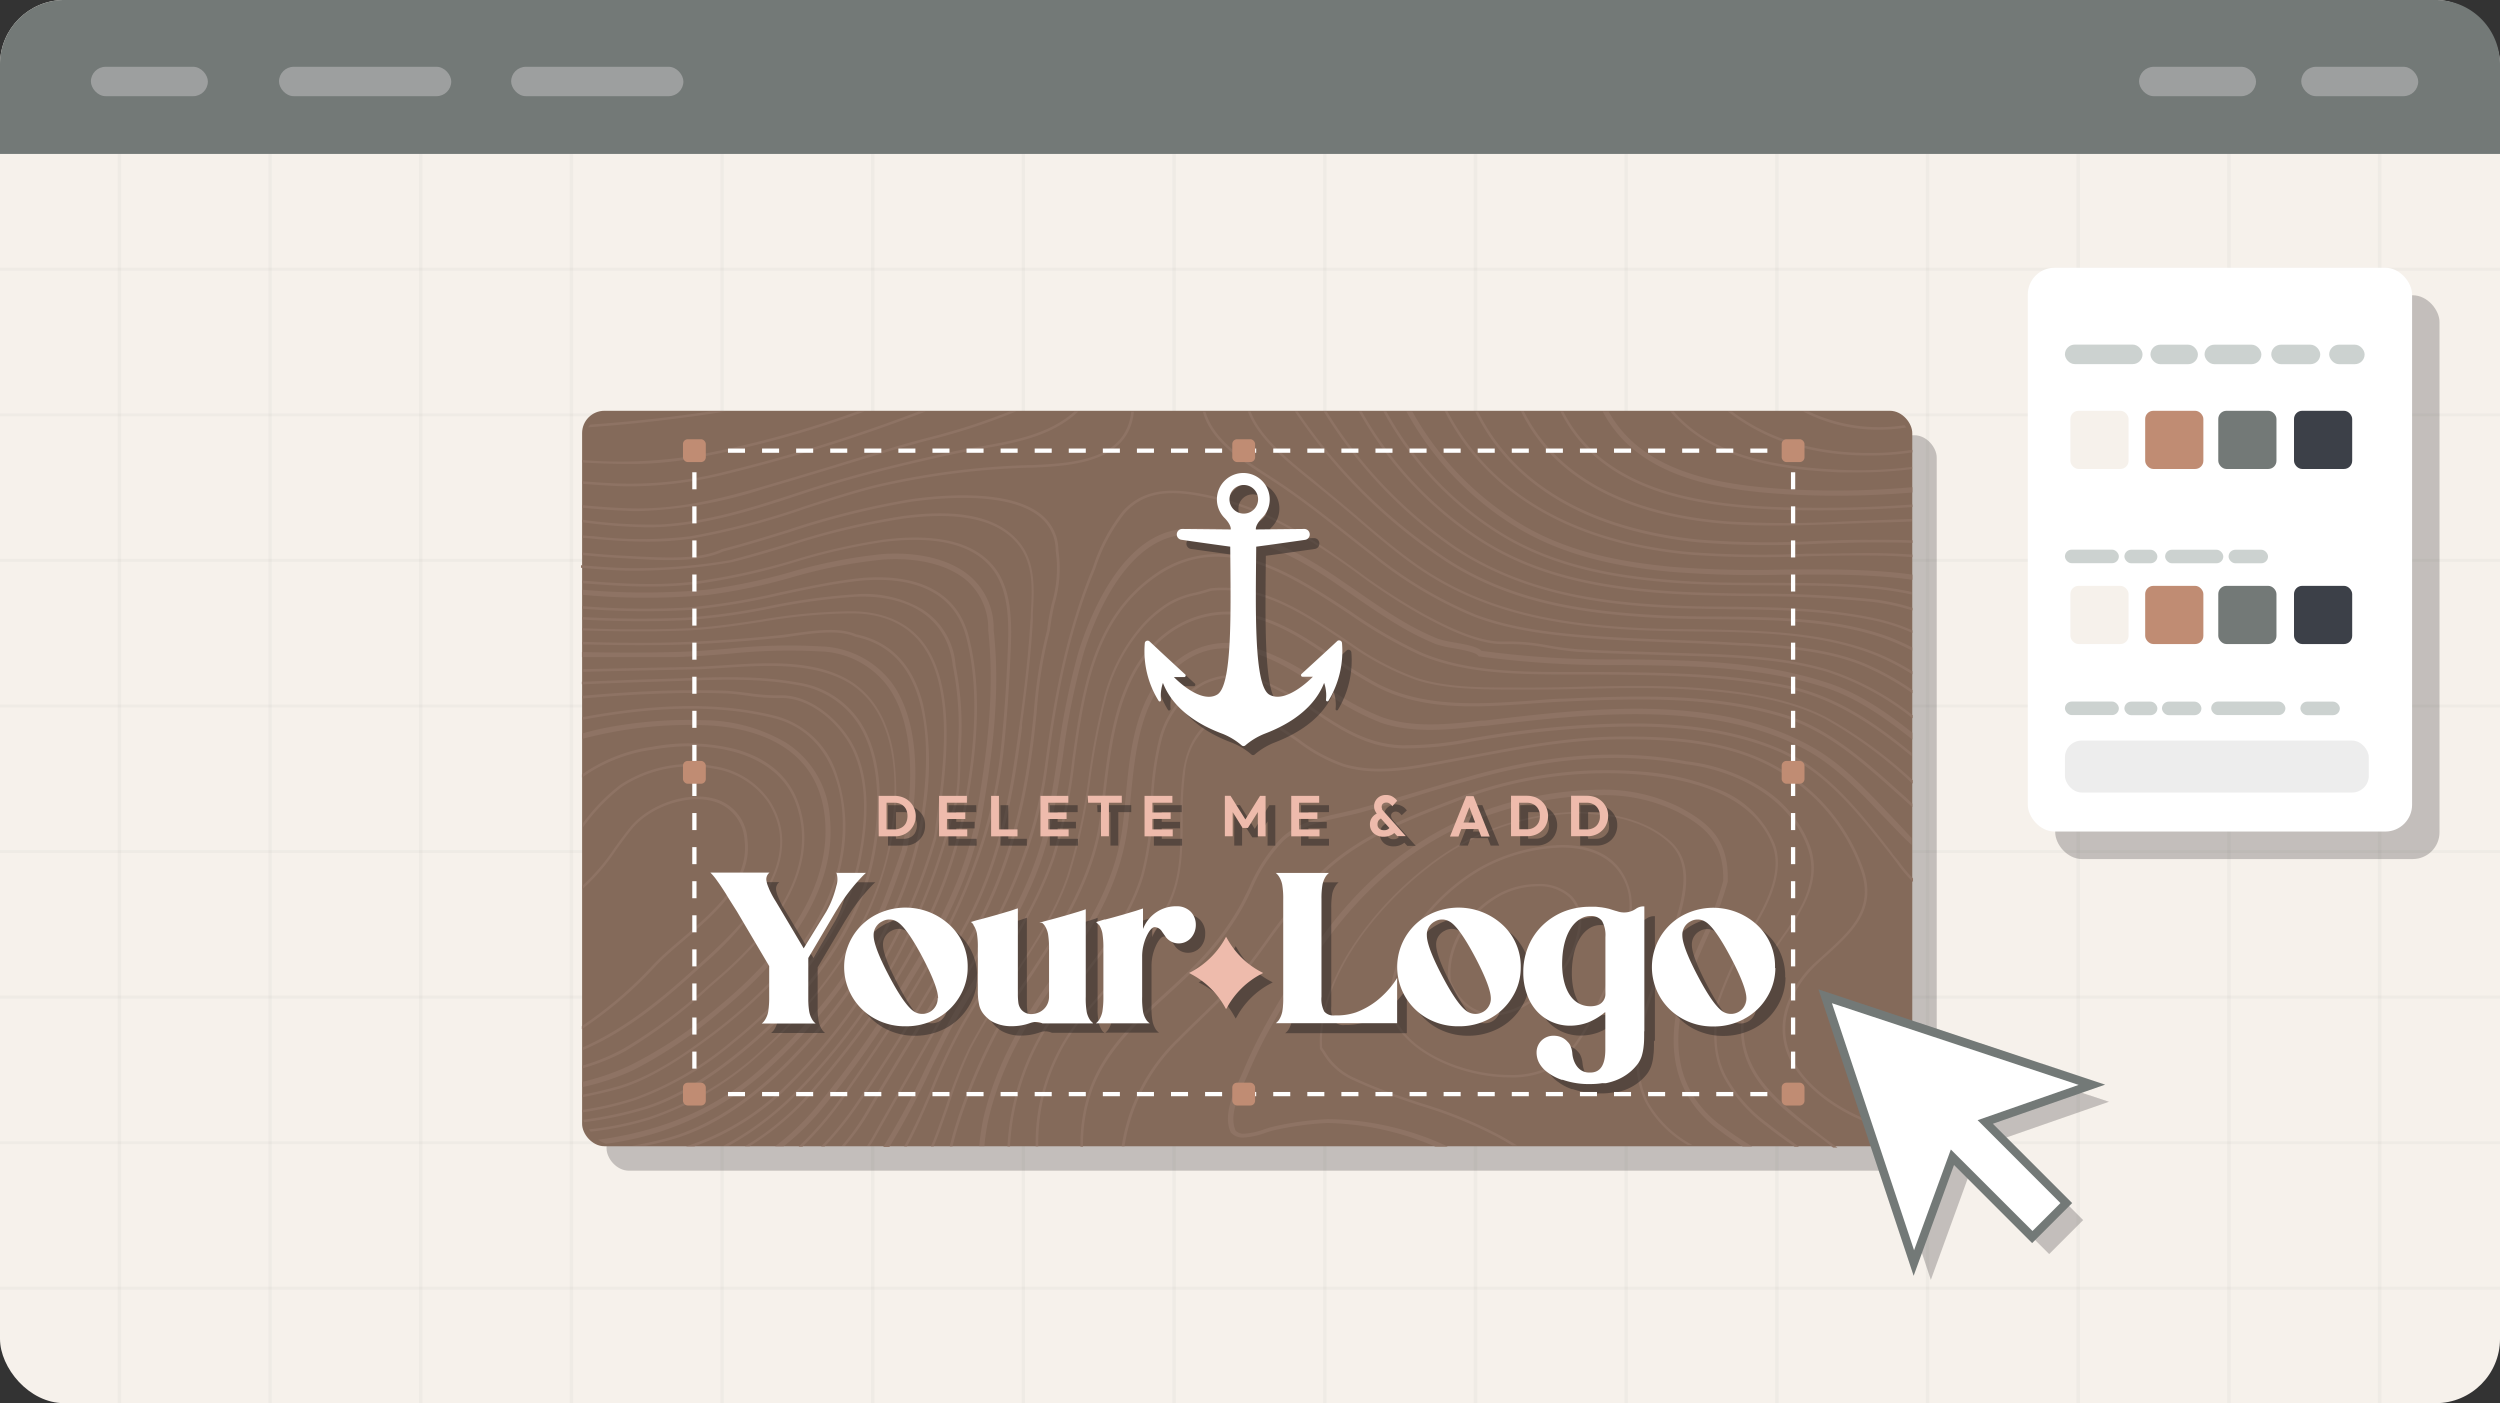 <?xml version="1.0" encoding="UTF-8"?> <svg xmlns="http://www.w3.org/2000/svg" viewBox="0 0 293.46 164.71"><rect x="0" y="0" width="293.46" height="164.71" fill="#333333" stroke="none"/><defs><style>.cls-1{fill:#f6f1eb;}.cls-2{fill:#737977;}.cls-3{opacity:0.1;}.cls-4{opacity:0.5;}.cls-5{opacity:0.24;}.cls-6{fill:#231f20;}.cls-7{fill:#846a5a;}.cls-8{fill:#8e7364;}.cls-9{opacity:0.47;}.cls-10{fill:#fff;}.cls-11{fill:#eebbac;}.cls-12{fill:#ccd2d0;}.cls-13{fill:#9d9f9f;}.cls-14{fill:#c08c73;}.cls-15{fill:#3c4048;}.cls-16{fill:#ededed;}</style></defs><title>rect-designer-4</title><g id="Layer_2" data-name="Layer 2"><g id="Rect_copy" data-name="Rect copy"><rect class="cls-1" width="293.46" height="164.71" rx="7.55"></rect><path class="cls-2" d="M293.46,18.07H0V7.55A7.55,7.55,0,0,1,7.55,0H285.92a7.55,7.55,0,0,1,7.54,7.55Z"></path><g class="cls-3"><g class="cls-4"><rect class="cls-2" x="13.81" y="18.07" width="0.4" height="146.64"></rect></g><g class="cls-4"><rect class="cls-2" x="31.5" y="18.07" width="0.4" height="146.64"></rect></g><g class="cls-4"><rect class="cls-2" x="49.18" y="18.07" width="0.4" height="146.64"></rect></g><g class="cls-4"><rect class="cls-2" x="66.87" y="18.07" width="0.4" height="146.64"></rect></g><g class="cls-4"><rect class="cls-2" x="84.56" y="18.07" width="0.4" height="146.64"></rect></g><g class="cls-4"><rect class="cls-2" x="102.25" y="18.07" width="0.4" height="146.64"></rect></g><g class="cls-4"><rect class="cls-2" x="119.93" y="18.07" width="0.4" height="146.64"></rect></g><g class="cls-4"><rect class="cls-2" x="137.62" y="18.07" width="0.41" height="146.64"></rect></g><g class="cls-4"><rect class="cls-2" x="155.31" y="18.07" width="0.41" height="146.64"></rect></g><g class="cls-4"><rect class="cls-2" x="172.99" y="18.07" width="0.41" height="146.64"></rect></g><g class="cls-4"><rect class="cls-2" x="190.68" y="18.07" width="0.41" height="146.64"></rect></g><g class="cls-4"><rect class="cls-2" x="208.37" y="18.07" width="0.41" height="146.64"></rect></g><g class="cls-4"><rect class="cls-2" x="226.05" y="18.07" width="0.41" height="146.64"></rect></g><g class="cls-4"><rect class="cls-2" x="243.74" y="18.07" width="0.41" height="146.64"></rect></g><g class="cls-4"><rect class="cls-2" x="261.43" y="18.07" width="0.42" height="146.64"></rect></g><g class="cls-4"><rect class="cls-2" x="279.12" y="18.07" width="0.42" height="146.64"></rect></g></g><g class="cls-3"><g class="cls-4"><rect class="cls-2" y="31.43" width="293.46" height="0.35"></rect></g><g class="cls-4"><rect class="cls-2" y="48.52" width="293.46" height="0.35"></rect></g><g class="cls-4"><rect class="cls-2" y="65.61" width="293.46" height="0.35"></rect></g><g class="cls-4"><rect class="cls-2" y="82.7" width="293.46" height="0.35"></rect></g><g class="cls-4"><rect class="cls-2" y="99.78" width="293.46" height="0.35"></rect></g><g class="cls-4"><rect class="cls-2" y="116.87" width="293.46" height="0.35"></rect></g><g class="cls-4"><rect class="cls-2" y="133.96" width="293.46" height="0.35"></rect></g><g class="cls-4"><rect class="cls-2" y="151.04" width="293.46" height="0.35"></rect></g></g><g class="cls-5"><rect class="cls-6" x="71.2" y="51.09" width="156.14" height="86.33" rx="2.62"></rect></g><rect class="cls-7" x="68.33" y="48.22" width="156.14" height="86.33" rx="2.62"></rect><path class="cls-8" d="M83.28,48.3c-4.66.71-9.32,1.21-14,1.54a3.92,3.92,0,0,0-.25.32c5.37-.38,10.77-1,16.16-1.86Z"></path><path class="cls-8" d="M81.06,53.87a118.69,118.69,0,0,0,20.43-5.57h-.86A119.65,119.65,0,0,1,81,53.57,55,55,0,0,1,68.33,54v.29c1.73.09,3.48.17,5.24.17A42,42,0,0,0,81.06,53.87Z"></path><path class="cls-8" d="M74.06,57.09a46.74,46.74,0,0,0,11.2-1.45,190.49,190.49,0,0,0,23.42-7.34h-.83a191.17,191.17,0,0,1-22.66,7.05,45,45,0,0,1-13,1.39c-1.28-.06-2.57-.15-3.85-.25v.3c1.27.1,2.56.19,3.84.25C72.8,57.07,73.43,57.09,74.06,57.09Z"></path><path class="cls-8" d="M74.83,60A52.5,52.5,0,0,0,89.7,57.37c2.87-.83,5.77-1.71,8.58-2.56l6.6-2c1.33-.39,2.68-.76,4-1.11a72.34,72.34,0,0,0,10.44-3.42h-.76a75.67,75.67,0,0,1-9.75,3.13c-1.32.35-2.68.72-4,1.12-2.21.65-4.45,1.32-6.61,2-2.8.84-5.71,1.72-8.57,2.55-4.9,1.43-10.17,2.8-16,2.58-1.75-.06-3.52-.2-5.28-.36v.3c1.75.16,3.52.3,5.27.36C74,60,74.42,60,74.83,60Z"></path><path class="cls-8" d="M77.41,61.87c5.6-.27,11.06-2,16.34-3.75L95,57.71c5.76-1.86,11.41-3.19,16.65-4.35,1.08-.23,2.17-.42,3.33-.63,4.18-.73,8.49-1.49,11.6-4.43h-.45c-3,2.7-7.18,3.43-11.2,4.14-1.11.19-2.26.39-3.34.63-5.25,1.16-10.91,2.49-16.68,4.35l-1.29.42C88.4,59.54,83,61.3,77.4,61.57A55.81,55.81,0,0,1,68.33,61v.3A64,64,0,0,0,76,61.9C76.44,61.9,76.93,61.89,77.41,61.87Z"></path><path class="cls-8" d="M76,63.58a35.33,35.33,0,0,0,5.14-.35,87.35,87.35,0,0,0,13.46-3.55c2.62-.84,5.33-1.7,8-2.4a90.52,90.52,0,0,1,18-2.38l.5,0c4.55-.21,11.4-.53,12-6.58h-.31c-.62,5.76-7,6.06-11.75,6.28l-.49,0A90.59,90.59,0,0,0,102.51,57c-2.7.7-5.41,1.57-8,2.41a88.44,88.44,0,0,1-13.41,3.53,47.51,47.51,0,0,1-11.43,0c-.42,0-.86-.07-1.3-.09v.3c.43,0,.86.05,1.27.09C71.66,63.43,73.8,63.58,76,63.58Z"></path><path class="cls-8" d="M204.91,75.48l-.55,0c-2.62-.17-5.28-.27-7.86-.36-2.84-.11-5.77-.22-8.65-.42-4.88-.34-10-.82-14.64-2.56a48.37,48.37,0,0,1-12.12-7.27c-1-.75-1.94-1.51-2.87-2.25-2.69-2.12-5.47-4.31-8.38-6.23l-1-.65c-2.85-1.84-6.38-4.12-7.33-7.4h-.31c.94,3.43,4.56,5.77,7.48,7.65l1,.65c2.91,1.91,5.68,4.1,8.36,6.21.94.74,1.91,1.51,2.87,2.25a48.36,48.36,0,0,0,12.2,7.32c4.66,1.75,9.83,2.23,14.72,2.58,2.89.2,5.83.31,8.67.42,2.57.09,5.24.19,7.85.36l.55,0c4.71.3,9.59.61,13.91,2.41a32.18,32.18,0,0,1,5.68,3.19V81a31.7,31.7,0,0,0-5.57-3.1C214.55,76.09,209.65,75.78,204.91,75.48Z"></path><path class="cls-8" d="M198.85,73.86c-2.7,0-5.25-.07-7.75-.22-7.76-.48-16.77-1.73-24.79-7.38-2.55-1.8-4.95-3.86-7.27-5.86-1.17-1-2.38-2-3.6-3-.36-.3-.76-.62-1.18-1-2.81-2.25-6.28-5-7.46-8.1h-.32c1.17,3.19,4.72,6,7.59,8.33.42.33.82.65,1.18.95,1.22,1,2.43,2,3.6,3,2.32,2,4.73,4.08,7.29,5.89,8.07,5.69,17.14,6.95,24.94,7.43,2.51.15,5.06.19,7.77.22,7.32.09,14.89.19,21.39,2.83a28.45,28.45,0,0,1,4.24,2.21v-.36a28.21,28.21,0,0,0-4.13-2.12C213.8,74.05,206.2,74,198.85,73.86Z"></path><path class="cls-8" d="M201.59,72.37c-2.67,0-5.19-.05-7.67-.2-7.89-.46-16.25-1.56-23.88-6.44A62.83,62.83,0,0,1,152.33,48.3H152A62.87,62.87,0,0,0,169.88,66c7.69,4.92,16.09,6,24,6.49,2.49.15,5,.17,7.69.2,6.59.06,13.41.12,19.43,2.18a24.8,24.8,0,0,1,3.46,1.51V76a25.08,25.08,0,0,0-3.36-1.46C215.05,72.49,208.21,72.43,201.59,72.37Z"></path><path class="cls-8" d="M202.85,71.21c-3.33,0-6.77-.09-10.09-.36-6.32-.51-14.53-1.73-22-6.73A53.37,53.37,0,0,1,155.73,48.3h-.35a53.9,53.9,0,0,0,15.23,16.07c7.51,5,15.77,6.27,22.12,6.78,3.34.27,6.78.31,10.12.36,5.76.07,11.71.15,17.36,1.37a22.5,22.5,0,0,1,4.27,1.42V74a22.23,22.23,0,0,0-4.21-1.38C214.6,71.36,208.63,71.28,202.85,71.21Z"></path><path class="cls-8" d="M205.76,69.68c-3.74-.05-7.61-.1-11.4-.41-8.89-.73-15.28-2.62-20.69-6.15A43,43,0,0,1,159.85,48.3h-.34a43.21,43.21,0,0,0,14,15.07c5.47,3.56,11.89,5.47,20.84,6.2,3.8.31,7.67.36,11.42.41a139.33,139.33,0,0,1,14.1.68,26.17,26.17,0,0,1,4.62,1v-.31a24.83,24.83,0,0,0-4.58-1A137.41,137.41,0,0,0,205.76,69.68Z"></path><path class="cls-8" d="M207.6,68.41c-3.94,0-8,0-12-.37-5.64-.48-12.93-1.54-19.36-5.5a38.62,38.62,0,0,1-13.5-14.24h-.35a38.85,38.85,0,0,0,13.7,14.49c6.48,4,13.82,5.07,19.48,5.55,4,.34,8.09.35,12,.37s8,0,12,.36a38.21,38.21,0,0,1,4.84.72v-.31a39.93,39.93,0,0,0-4.81-.71C215.65,68.43,211.56,68.42,207.6,68.41Z"></path><path class="cls-8" d="M209.22,66.86a126.71,126.71,0,0,1-13.05-.33C190.88,66,184,65,178,61.18A35.72,35.72,0,0,1,165.78,48.3h-.69a36.32,36.32,0,0,0,12.6,13.39c6.13,3.84,13.07,4.92,18.42,5.43a125.37,125.37,0,0,0,13.12.34c3.18,0,6.47-.06,9.7.1,1.65.08,3.55.21,5.55.5v-.61c-2-.28-3.88-.41-5.52-.49C215.72,66.8,212.41,66.83,209.22,66.86Z"></path><path class="cls-8" d="M212,65a121.82,121.82,0,0,1-13.5-.18c-9.58-.83-22.26-4.39-28.59-16.56h-.33c6.36,12.4,19.2,16,28.89,16.86a122.57,122.57,0,0,0,13.54.18c2.59-.06,5.26-.12,7.89-.08,1.64,0,3.15.08,4.58.18v-.3c-1.43-.1-2.94-.16-4.57-.18C217.27,64.92,214.59,65,212,65Z"></path><path class="cls-8" d="M213.49,63.49a104.5,104.5,0,0,1-14.15-.16c-8.86-.9-20.48-4.24-25.83-15h-.34c5.39,11,17.17,14.42,26.14,15.33a105.1,105.1,0,0,0,14.19.16c2-.07,4-.14,6-.15,1.63,0,3.27,0,5,.06v-.3c-1.7-.06-3.34-.08-5-.06C217.51,63.35,215.47,63.42,213.49,63.49Z"></path><path class="cls-8" d="M216.47,61.21a123.2,123.2,0,0,1-13.59,0c-8.34-.6-19.22-3.35-24-12.93h-.34c4.79,9.82,15.83,12.62,24.29,13.23,1.85.13,3.72.18,5.59.18,2.69,0,5.39-.1,8-.2,1.77-.07,3.6-.14,5.4-.18l2.6-.09v-.3l-2.61.09C220.07,61.07,218.24,61.14,216.47,61.21Z"></path><path class="cls-8" d="M208.3,59.51c-9.09-.36-20.09-2-24.8-11.21h-.33c4.74,9.5,15.9,11.14,25.12,11.51,1.76.07,3.56.1,5.38.1,3.51,0,7.13-.14,10.81-.39v-.3A150.11,150.11,0,0,1,208.3,59.51Z"></path><path class="cls-8" d="M210.45,57.46c-8.45-.44-17.6-1.89-21.63-9.16h-.69c4.1,7.78,13.56,9.3,22.29,9.76,1.71.09,3.44.13,5.18.13,2.93,0,5.9-.13,8.88-.38v-.62A103.18,103.18,0,0,1,210.45,57.46Z"></path><path class="cls-8" d="M216,55.15c-7-.32-14.81-1.39-19.53-6.85h-.4C200.9,54,208.85,55.13,216,55.45c.79,0,1.58,0,2.37,0a48.4,48.4,0,0,0,6.08-.39V54.8A49.89,49.89,0,0,1,216,55.15Z"></path><path class="cls-8" d="M219.41,53.17c-6.45,0-11.73-1.6-16.1-4.87h-.49c4.48,3.47,9.92,5.17,16.59,5.17h.45a31.77,31.77,0,0,0,4.62-.37v-.3a31.77,31.77,0,0,1-4.62.37Z"></path><path class="cls-8" d="M212.31,48.3h-.66a19,19,0,0,0,8.92,2.14,20.41,20.41,0,0,0,3.2-.26l-.21-.27A19.35,19.35,0,0,1,212.31,48.3Z"></path><path class="cls-8" d="M197.57,76.66l-1.9-.06-2.7-.09c-2.51-.07-5.1-.15-7.64-.29a35.34,35.34,0,0,1-3.54-.45,24.22,24.22,0,0,0-5.14-.47c-3.17.19-7.47-2.13-9.54-3.24A71.81,71.81,0,0,1,159.32,67C154,63.14,148.65,59.58,142,58.16c-3.5-.74-7.47-1.26-10.26,1.91a21.12,21.12,0,0,0-3.43,6.46c-.13.35-.27.7-.4,1-3,7.59-4.31,15.2-5.24,22.3-1,7.28-3.39,14-7.9,21.94-4.65,8.13-8.72,15.28-12.45,21.86-.17.3-.35.59-.54.88h.33c.16-.25.33-.48.47-.74,3.73-6.58,7.8-13.73,12.45-21.85,4.53-7.93,7-14.73,7.94-22,.92-7.08,2.19-14.67,5.21-22.23.14-.34.28-.69.41-1A20.85,20.85,0,0,1,132,60.27c2.68-3.05,6.39-2.57,10-1.81,6.61,1.4,11.92,4.94,17.23,8.76a70.33,70.33,0,0,0,7.82,5.1c2,1.08,6.1,3.29,9.31,3.29h.39a24.39,24.39,0,0,1,5.07.46c1.2.2,2.44.39,3.57.46,2.55.14,5.14.22,7.65.29l2.7.09,1.9.06c5.69.17,11.57.34,16.87,1.91a32,32,0,0,1,10,5.44v-.37a31.89,31.89,0,0,0-10-5.36C209.18,77,203.28,76.83,197.57,76.66Z"></path><path class="cls-8" d="M107,122.28c2.52-4.14,5.13-8.43,7.5-12.76,3.68-6.75,5.81-13.88,6.89-23.12.11-.91.2-1.86.3-2.79A52.19,52.19,0,0,1,123.24,74v0a30.4,30.4,0,0,1,.55-3.13,14.7,14.7,0,0,0,.45-6.26,5.38,5.38,0,0,0-1.91-4.12c-3.53-3-11.14-2.48-15.35-1.9a94.79,94.79,0,0,0-14.56,3.63c-2.51.78-5.11,1.58-7.69,2.24h0c-2.56,1.25-6.77,1-9.85.86l-1.25-.07c-1.75-.07-3.52-.22-5.27-.39v.3c1.75.17,3.51.31,5.26.39l1.25.07c3.1.16,7.35.39,10-.88,2.58-.67,5.18-1.47,7.69-2.24A94.44,94.44,0,0,1,107,58.89c4.16-.57,11.67-1.1,15.11,1.83a5.07,5.07,0,0,1,1.81,3.91v0a14.39,14.39,0,0,1-.44,6.15,27.82,27.82,0,0,0-.56,3.15,54.54,54.54,0,0,0-1.56,9.62c-.09.92-.19,1.88-.3,2.79-1.08,9.2-3.19,16.29-6.86,23-2.36,4.33-5,8.61-7.49,12.76-1.62,2.67-3.3,5.43-4.91,8.18a26,26,0,0,1-3,4.24h.39a26.83,26.83,0,0,0,2.91-4.09C103.68,127.72,105.36,125,107,122.28Z"></path><path class="cls-8" d="M113.71,108.28c4-7.55,5.29-15.44,6.26-22.86l0-.42c.53-4,1.06-8.1,1.27-12.18,0-.28,0-.56,0-.84.16-2.8.35-6-1.59-8.32-2.42-2.95-6.92-4-13.75-3.07a84.49,84.49,0,0,0-13.21,3.17c-2.28.68-4.63,1.38-7,2a67,67,0,0,1-12.14.93c-1.78-.06-3.57-.19-5.35-.34v.3c1.78.15,3.56.28,5.34.34A67.56,67.56,0,0,0,85.87,66h0c2.35-.58,4.71-1.28,7-2A85.28,85.28,0,0,1,106,60.88c6.71-.87,11.13.1,13.48,3,1.86,2.27,1.69,5.24,1.52,8.11,0,.29,0,.57-.05.85-.21,4.07-.74,8.18-1.26,12.16l-.06.41c-1,7.4-2.24,15.25-6.22,22.76a241.85,241.85,0,0,1-12.65,20.94,37.28,37.28,0,0,1-4.37,5.47h.41a38.33,38.33,0,0,0,4.21-5.3A242.3,242.3,0,0,0,113.71,108.28Z"></path><path class="cls-8" d="M190.65,77.4a114.1,114.1,0,0,1-16.74-1c-.49-.48-1.69-.73-3.3-1a13.17,13.17,0,0,1-1.8-.41,31.68,31.68,0,0,1-4.13-2.06c-1.92-1.13-3.79-2.42-5.6-3.68-.73-.5-1.49-1-2.24-1.53-4.8-3.24-10.71-6.44-18.23-5.6-7.34.83-11,11.19-12,14.35a85.56,85.56,0,0,0-2.44,12.16c-.43,2.85-.88,5.8-1.53,8.65-1.47,6.46-5,12.3-8.5,18-.46.74-.91,1.48-1.36,2.22-1.56,2.59-2.91,5.38-4.22,8.08a85.8,85.8,0,0,1-4.88,9.05h.72a92.83,92.83,0,0,0,4.7-8.79c1.3-2.69,2.65-5.46,4.2-8,.44-.74.9-1.48,1.35-2.22,3.48-5.69,7.08-11.57,8.58-18.12.65-2.88,1.1-5.84,1.53-8.7a85.57,85.57,0,0,1,2.43-12.08c.93-3.07,4.51-13.13,11.49-13.92,7.32-.82,13.12,2.32,17.83,5.49l2.23,1.54c1.82,1.26,3.7,2.56,5.64,3.7a32.29,32.29,0,0,0,4.21,2.1,12.79,12.79,0,0,0,1.92.44c1.14.21,2.7.49,3,.89l.07.1.12,0a114.25,114.25,0,0,0,16.94,1c7.75.09,15.76.18,23.23,2.52,3.87,1.2,7.17,3.49,10.6,6.22V86c-3.34-2.64-6.6-4.85-10.42-6C206.51,77.59,198.45,77.49,190.65,77.4Z"></path><path class="cls-8" d="M99.8,127.76c8.18-11.67,16.3-24.34,18-39.62.39-3.57.66-7.4.85-12,.12-3.14.11-6.71-1.72-9.28-2.24-3.13-6.67-4.32-13.18-3.52a71.16,71.16,0,0,0-10.53,2.39A76.72,76.72,0,0,1,83.35,68c-5,.87-10.06.55-15,.15v.31c5,.39,10.07.71,15.07-.16A75.54,75.54,0,0,0,93.26,66a70.93,70.93,0,0,1,10.49-2.39c6.39-.78,10.72.37,12.89,3.4,1.78,2.49,1.79,6,1.67,9.1-.19,4.64-.46,8.46-.85,12-1.65,15.21-9.75,27.84-17.9,39.48a38,38,0,0,1-5.81,7h.46A39.32,39.32,0,0,0,99.8,127.76Z"></path><path class="cls-8" d="M96.09,130.62a117.84,117.84,0,0,0,10.84-15.45c3.42-5.55,7.08-12.19,8.32-19.36,1.21-7,2.22-14.42,1.39-21.84a8.07,8.07,0,0,0-2.56-6.14c-2.26-2.09-6.09-3.1-10.51-2.79a60.67,60.67,0,0,0-11,2.18,68.81,68.81,0,0,1-9.6,2,81,81,0,0,1-14.61,0v.6A80.88,80.88,0,0,0,83,69.85a67.92,67.92,0,0,0,9.68-2,59.3,59.3,0,0,1,10.92-2.16c4.25-.3,7.92.65,10.07,2.63A7.55,7.55,0,0,1,116,74v0c.81,7.35-.19,14.77-1.39,21.69-1.22,7.07-4.85,13.65-8.24,19.14a115.94,115.94,0,0,1-10.78,15.38A29,29,0,0,1,91,134.55h1A29.38,29.38,0,0,0,96.09,130.62Z"></path><path class="cls-8" d="M187.62,78.88h-3.19c-6,0-12.22,0-17.58-2.28a54.25,54.25,0,0,1-8.23-4.77c-3.69-2.42-7.51-4.92-11.41-6.09a12.89,12.89,0,0,0-12,1.92c-7,5.12-8.2,13.45-9.34,21.5a61.37,61.37,0,0,1-2.35,11.41c-1.82,5.22-4.77,10-7.62,14.62-1.06,1.72-2.15,3.5-3.17,5.27a66.4,66.4,0,0,0-3.45,7.34,70.45,70.45,0,0,1-3.15,6.77h.34c1.17-2.14,2.14-4.42,3.09-6.66a65.67,65.67,0,0,1,3.43-7.3c1-1.77,2.11-3.54,3.17-5.26,2.85-4.64,5.81-9.43,7.64-14.68a61.37,61.37,0,0,0,2.36-11.47c1.14-8,2.31-16.25,9.23-21.29,7.88-5.74,15.58-.7,23,4.17a54.26,54.26,0,0,0,8.27,4.79c5.42,2.28,11.66,2.29,17.7,2.31h3.19c7.25.06,14.76.13,22,1.58,6,1.2,10.86,4.73,14.83,8v-.39c-4-3.29-8.8-6.75-14.77-7.94C202.41,79,194.89,78.94,187.62,78.88Z"></path><path class="cls-8" d="M95.69,127.94c9.65-11.09,15.59-22,17.64-32.59,1.66-8.48,1.79-15.23.39-20.62-1.83-7.08-9.14-7.3-13.34-6.8-2.95.36-5.9,1-8.75,1.59a78.89,78.89,0,0,1-10.81,1.79,92.94,92.94,0,0,1-12.49-.16v.3a93.2,93.2,0,0,0,12.51.16A81.18,81.18,0,0,0,91.7,69.82c2.84-.61,5.78-1.24,8.72-1.59,4.1-.49,11.23-.29,13,6.58,1.38,5.34,1.26,12-.39,20.48-2.05,10.49-8,21.41-17.58,32.45a31.56,31.56,0,0,1-8,6.81H88A32.44,32.44,0,0,0,95.69,127.94Z"></path><path class="cls-8" d="M214.33,84.17c-4.78-2.45-10.68-3.13-15.81-3.47-4.28-.28-8.62-.18-12.82-.09-2.7.07-5.48.13-8.22.09h-.86c-3.5,0-7.13-.09-10.34-1.13a32.17,32.17,0,0,1-7.6-4l-1-.68c-4.74-3.17-9.64-6.44-15.62-5.83h0c-.59.21-1.17.35-1.74.5a10.38,10.38,0,0,0-3.07,1.12,14.11,14.11,0,0,0-3.48,3,20.84,20.84,0,0,0-4.18,8.19,85.49,85.49,0,0,0-1.79,9.27,68.37,68.37,0,0,1-2.54,11.7c-1.48,4.31-4.1,8.29-6.64,12.14a84.72,84.72,0,0,0-4.83,7.93,54.5,54.5,0,0,0-2.76,6.94c-.55,1.58-1.1,3.18-1.75,4.72h.32c.63-1.52,1.17-3.08,1.71-4.62A54.93,54.93,0,0,1,114,123a84.53,84.53,0,0,1,4.81-7.9c2.55-3.86,5.19-7.86,6.67-12.21a67,67,0,0,0,2.55-11.74,86.47,86.47,0,0,1,1.79-9.24A20.48,20.48,0,0,1,134,73.85a14,14,0,0,1,3.4-2.91,9.92,9.92,0,0,1,3-1.09,17.87,17.87,0,0,0,1.75-.5c5.87-.6,10.72,2.65,15.41,5.78l1,.68a32.87,32.87,0,0,0,7.66,4c3.26,1.05,7.07,1.1,10.44,1.14h.85c2.75,0,5.54,0,8.24-.09,4.19-.09,8.53-.19,12.79.09,5.1.34,11,1,15.69,3.43a51.75,51.75,0,0,1,10.05,7.41l.24.2v-.4l0,0A52,52,0,0,0,214.33,84.17Z"></path><path class="cls-8" d="M111.89,95.64c.75-1.64.8-4.18.85-6.22,0-.59,0-1.14.05-1.63a36.38,36.38,0,0,0-.62-9.68,8.47,8.47,0,0,0-4-6.64,13.52,13.52,0,0,0-7.74-1.71,73.24,73.24,0,0,0-10.07,1.37,75.78,75.78,0,0,1-9.8,1.37,121.31,121.31,0,0,1-12.22-.07v.3a121.5,121.5,0,0,0,12.23.07,75.9,75.9,0,0,0,9.84-1.37,74.6,74.6,0,0,1,10-1.38c6.58-.28,10.86,2.74,11.43,8.1h0a35.87,35.87,0,0,1,.61,9.61c0,.5,0,1,0,1.64,0,2-.1,4.53-.83,6.12v0a70.23,70.23,0,0,1-17.9,32.28,35,35,0,0,1-8.82,6.71h.63a36,36,0,0,0,8.4-6.49A70.61,70.61,0,0,0,111.89,95.64Z"></path><path class="cls-8" d="M102.92,114.38a66,66,0,0,0,7-16v0c0-.37.1-.75.16-1.14,1-6.78,2.41-17-2-22.18-1.84-2.15-4.58-3.27-8.13-3.31a65.32,65.32,0,0,0-10.64,1c-2.78.42-5.66.85-8.48,1-4.21.19-8.45.15-12.49,0V74c4,.13,8.28.17,12.5,0,2.84-.14,5.72-.57,8.51-1a64.92,64.92,0,0,1,10.59-1c3.47,0,6.13,1.12,7.91,3.21,4.33,5.06,2.89,15.22,1.94,21.94,0,.38-.11.76-.16,1.13a66.88,66.88,0,0,1-17.87,29.61,29.38,29.38,0,0,1-11.23,6.67h1A29.65,29.65,0,0,0,92,128.1,66.18,66.18,0,0,0,102.92,114.38Z"></path><path class="cls-8" d="M223.72,93.61l-.79-.7c-4.13-3.72-8.41-7.56-13.84-9.15-7.9-2.31-16.18-2.16-25.42-1.75-1.25,0-2.56.14-3.83.23-6.24.42-12.69.86-18.17-2a56.27,56.27,0,0,1-5.1-3.18c-3.07-2.08-6.24-4.22-9.95-5-5.7-1.2-11.19,1.72-14,7.46-2.08,4.26-2.64,9.07-3.18,13.72-.1.86-.2,1.75-.31,2.62-.85,6.62-4.22,12.24-8.22,18.37a66.91,66.91,0,0,0-8.91,18.4c-.18.61-.34,1.23-.5,1.83l0,.1h.31v0c.15-.59.31-1.21.49-1.82a66.56,66.56,0,0,1,8.88-18.31c4-6.17,7.4-11.82,8.25-18.5.12-.87.22-1.76.32-2.63.54-4.62,1.09-9.4,3.15-13.62,2.73-5.61,8.09-8.47,13.65-7.29,3.65.77,6.8,2.9,9.84,5a53.08,53.08,0,0,0,5.14,3.19c5.55,2.9,12,2.46,18.32,2,1.32-.09,2.57-.18,3.83-.23,9.2-.41,17.46-.55,25.32,1.74,5.36,1.57,9.61,5.39,13.72,9.08l.79.7.65.59.31.27v-.4l-.11-.1Z"></path><path class="cls-8" d="M93,124.52c8.81-9,14.36-19.55,15.63-29.69a33.7,33.7,0,0,0-.28-12.16c-1.16-4.61-3.8-7.37-7.86-8.21-1.93-.87-5-.44-7.42-.1-.62.09-1.21.17-1.72.22-3.43.36-6.94.61-10.43.76-4.18.18-8.4.13-12.57,0v.3c4.18.1,8.4.15,12.58,0,3.5-.15,7-.4,10.45-.76.52,0,1.11-.13,1.74-.22,2.41-.34,5.41-.77,7.27.08h0c6.74,1.39,9.4,8.13,7.91,20-1.26,10.08-6.78,20.56-15.55,29.51-4.79,4.9-9.63,8-14.39,9.33a42.89,42.89,0,0,1-4.21.92h1.59c.9-.18,1.8-.38,2.7-.63C83.26,132.61,88.15,129.45,93,124.52Z"></path><path class="cls-8" d="M221.33,95.11c-2.68-2.82-5.45-5.74-9-7.64-11.21-6.09-26.12-4.31-38.1-2.88l-.39,0c-4.07.48-8,.82-11.49-.36a29,29,0,0,1-7-3.9l-.29-.2a28.74,28.74,0,0,0-8-4.17,9.36,9.36,0,0,0-8.68,1.41c-5.08,3.8-5.71,10.48-6.26,16.37-.1,1-.19,2-.31,3-.74,6.18-3.6,11.3-7.68,17.09-4.24,6-7.16,11-8.68,17.36a27.45,27.45,0,0,0-.5,3.35h.6a24.89,24.89,0,0,1,.49-3.21c1.49-6.25,4.38-11.2,8.58-17.15s7-11.06,7.79-17.37c.11-1,.21-1.94.3-3,.55-5.77,1.17-12.31,6-15.95,5-3.75,10.64-.88,16,2.78l.29.2a29.85,29.85,0,0,0,7.11,4c3.6,1.22,7.62.88,11.76.38l.39,0c11.89-1.42,26.7-3.18,37.74,2.81,3.42,1.86,6.16,4.74,8.81,7.53,1,1,2,2.13,3.07,3.14l.51.48v-.82l-.09-.09C223.35,97.23,222.32,96.15,221.33,95.11Z"></path><path class="cls-8" d="M100.42,113.5c2.7-4.11,4.15-8.28,5.69-12.68l.34-1v0c1.05-5.06,2.2-14.36-1.83-19.75a10.85,10.85,0,0,0-8.19-4.19,68.38,68.38,0,0,0-11,.27c-2.1.17-4.28.35-6.39.39-3.61.09-7.2.08-10.73,0v.6c3.53,0,7.12,0,10.74,0,2.13-.05,4.32-.22,6.43-.39a68.27,68.27,0,0,1,10.88-.28,10.29,10.29,0,0,1,7.77,4c3.88,5.2,2.75,14.28,1.73,19.25l-.34,1c-1.52,4.37-3,8.5-5.62,12.55A63.14,63.14,0,0,1,89.36,125.4c-5.79,5.24-12.51,7.47-19.14,8.39a3.87,3.87,0,0,0,.93.47,34.84,34.84,0,0,0,18.62-8.42A63.94,63.94,0,0,0,100.42,113.5Z"></path><path class="cls-8" d="M89.61,123.38A55.61,55.61,0,0,0,99,112.5a37.59,37.59,0,0,0,5.52-13.13,31,31,0,0,0,.33-11.13c-.8-4.32-2.82-7.29-6-8.82-4.09-2-9.38-1.62-14-1.32-1.38.08-2.68.17-3.93.19l-8.63.18-3.83.08v.31l3.84-.09,8.63-.18c1.25,0,2.56-.11,3.94-.19,4.63-.3,9.88-.63,13.9,1.29,7.73,3.7,6.45,15,5.54,19.62-1.58,8.12-7,16.81-14.77,23.84a36.46,36.46,0,0,1-13.4,8,37.86,37.86,0,0,1-7,1.42l.19.27a37.29,37.29,0,0,0,6.89-1.41A36.79,36.79,0,0,0,89.61,123.38Z"></path><path class="cls-8" d="M222.2,100.3,222,100c-3.72-4.77-7.55-9.7-13.19-12.13-7-3-14.94-3.11-21.11-2.86a116.13,116.13,0,0,0-12.18,1.2c-.91.14-1.84.3-2.73.45a40,40,0,0,1-8.25.82c-4.12-.16-7.07-2.13-10.19-4.21A34.09,34.09,0,0,0,148.53,80a8.6,8.6,0,0,0-7.21,0,10.57,10.57,0,0,0-5.27,6.78,36.39,36.39,0,0,0-1,7.88,34.08,34.08,0,0,1-1.11,8.1c-1.41,4.61-4.4,8.48-7.29,12.22-.83,1.09-1.7,2.21-2.51,3.33a29.66,29.66,0,0,0-5.88,16.26h.3a29.36,29.36,0,0,1,5.83-16.09c.8-1.11,1.67-2.23,2.5-3.31,2.91-3.77,5.91-7.66,7.33-12.32a34.38,34.38,0,0,0,1.13-8.17,35.51,35.51,0,0,1,1-7.81,10.3,10.3,0,0,1,5.11-6.6,8.33,8.33,0,0,1,7,0,33.6,33.6,0,0,1,5.77,3.32c3.16,2.1,6.14,4.1,10.35,4.26a39.78,39.78,0,0,0,8.31-.83c.89-.15,1.82-.31,2.72-.44a115.79,115.79,0,0,1,12.16-1.2c6.13-.25,14.05-.16,21,2.83,5.57,2.4,9.38,7.3,13.07,12l.2.26.61.81a15.86,15.86,0,0,0,1.91,2.26v-.42a17.06,17.06,0,0,1-1.67-2Z"></path><path class="cls-8" d="M87.45,123.31c7.91-6.55,13.39-14.55,15-21.94.72-3.23,2-11.32-1.48-16.63a10.6,10.6,0,0,0-7.24-4.61c-4.51-.84-9.29-.67-13.91-.5L77,79.72c-2.51.07-5.16.16-8.36.3l-.34,0v.3l.35,0c3.2-.14,5.85-.23,8.35-.3l2.84-.09c4.61-.17,9.37-.34,13.85.5a10.34,10.34,0,0,1,7,4.47c3.44,5.22,2.15,13.21,1.44,16.4-1.64,7.33-7.08,15.27-14.94,21.78-4.18,3.46-8.07,5.77-11.54,6.84a44,44,0,0,1-7.19,1.52,2.46,2.46,0,0,0,.09.29,44.27,44.27,0,0,0,7.19-1.52C79.32,129.12,83.24,126.8,87.45,123.31Z"></path><path class="cls-8" d="M86.09,122.43c4.73-3.79,13-11.63,14.94-21.52,1.07-5.31.89-9.48-.55-12.75s-5.23-6.7-9-6.54a22.92,22.92,0,0,1-3.72-.28c-1-.12-2-.24-2.88-.27-2.63-.08-5.34-.06-8.31.06-2.75.11-5.51.31-8.24.55V82c2.73-.24,5.5-.44,8.26-.55,3-.12,5.66-.14,8.28-.06.92,0,1.9.15,2.86.27a23.27,23.27,0,0,0,3.77.28c3.64-.16,7.28,3.11,8.71,6.36s1.58,7.33.53,12.57c-2,9.8-10.14,17.58-14.84,21.34a37.54,37.54,0,0,1-11.44,6.66,38.2,38.2,0,0,1-6.12,1.41,2.77,2.77,0,0,0,0,.3,37.9,37.9,0,0,0,6.18-1.43A37.57,37.57,0,0,0,86.09,122.43Z"></path><path class="cls-8" d="M83.59,121.61c6.15-4.62,13.79-12,15.32-21a19.32,19.32,0,0,0-.8-10.06A10.25,10.25,0,0,0,90.87,84c-7.22-1.8-15.09-1.19-22.54.19v.31c7.44-1.38,15.28-2,22.47-.21,7,1.74,9,9.42,7.81,16.25-1.51,8.93-9.1,16.27-15.2,20.86-3.2,2.4-7,5-10.84,6.11-1.47.42-2.91.75-4.24,1v.3c1.36-.27,2.82-.6,4.32-1C76.55,126.65,80.37,124,83.59,121.61Z"></path><path class="cls-8" d="M210.58,124.61c-2.41-4.3-.16-8.74,2.74-11.46.37-.35.74-.68,1.1-1,3-2.73,5.85-5.3,4.38-9.91a22.28,22.28,0,0,0-10.38-12.32c-5.52-3.08-12.18-3.48-18-3.46-6.25,0-12.06,1.13-18.21,2.3l-2.65.49-.52.1c-3.71.69-7.55,1.41-11.24.34a19,19,0,0,1-5.3-2.88c-.63-.44-1.28-.9-1.94-1.31-3.47-2.17-6.34-2.47-8.51-.89-1.74,1.25-2.82,3.31-3.21,6.12a40.33,40.33,0,0,0-.27,5.58c0,3.39,0,6.59-1.48,9.71-1.65,3.55-4.3,6.53-6.86,9.41-1.24,1.38-2.51,2.82-3.66,4.3a23.33,23.33,0,0,0-5,14.83h.31a23.1,23.1,0,0,1,4.88-14.64c1.15-1.48,2.42-2.91,3.65-4.3,2.58-2.89,5.24-5.88,6.92-9.48,1.48-3.17,1.49-6.56,1.5-9.83a39.68,39.68,0,0,1,.27-5.54,8.32,8.32,0,0,1,3.08-5.92c2.1-1.52,4.77-1.22,8.18.91.65.4,1.3.86,1.93,1.29A19,19,0,0,0,157.73,90c3.77,1.09,7.64.37,11.38-.33l.52-.1,2.65-.5c6.14-1.16,11.94-2.26,18.16-2.29,5.76,0,12.38.37,17.83,3.42a22,22,0,0,1,10.24,12.16c1.42,4.41-1.35,6.93-4.29,9.59-.36.33-.74.66-1.1,1a12.26,12.26,0,0,0-3.53,5.46,8.14,8.14,0,0,0,.73,6.37c2,3.5,6.18,6.39,11.58,7.93a13.71,13.71,0,0,0,1.51.35,3.11,3.11,0,0,0,.23-.28,10.08,10.08,0,0,1-1.66-.36C216.66,130.89,212.5,128.05,210.58,124.61Z"></path><path class="cls-8" d="M84.59,118.7c6.45-5.26,13.9-13.53,12.8-23a11.2,11.2,0,0,0-5.14-8.53,19.33,19.33,0,0,0-9.85-2.63,50.61,50.61,0,0,0-11.84,1c-.78.17-1.51.36-2.23.56v.64a49,49,0,0,1,14.06-1.62c4.94.13,13.38,1.7,14.41,10.63,1.06,9.25-6.26,17.35-12.58,22.51A52.29,52.29,0,0,1,74.07,125,27.86,27.86,0,0,1,68.33,127v.62a28.77,28.77,0,0,0,6-2A52.64,52.64,0,0,0,84.59,118.7Z"></path><path class="cls-8" d="M83.32,115.88l1-.87c5.91-5.06,12.34-12.79,9.34-20.9-1.1-3-3.61-5.13-7.25-6.15a22.83,22.83,0,0,0-9.86-.3,19.06,19.06,0,0,0-8.24,3.25v.37A18.46,18.46,0,0,1,76.62,88c6.75-1.22,14.56.24,16.78,6.25,2.94,8-3.41,15.57-9.26,20.57l-1,.87a60.24,60.24,0,0,1-9.95,7.41,24,24,0,0,1-4.85,2v.32a25.66,25.66,0,0,0,5-2A60.17,60.17,0,0,0,83.32,115.88Z"></path><path class="cls-8" d="M206.45,126.38c-2-3-2.33-6.18-.95-10a24.91,24.91,0,0,1,3.31-5.55c2.54-3.55,5.16-7.22,3.68-11.47a13.87,13.87,0,0,0-5.84-7,21,21,0,0,0-8.74-3C190.37,87.91,182,88.49,173,91c-2.15.61-4.33,1.25-6.45,1.88s-4.45,1.31-6.68,1.94c-.77.21-1.55.39-2.38.58-2.55.57-5.19,1.16-7.1,3a19.19,19.19,0,0,0-3.73,5.73c-.33.67-.67,1.37-1,2a32.06,32.06,0,0,1-5.26,7c-1.11,1.13-2.33,2.25-3.51,3.33-3.48,3.17-7.07,6.46-8.84,11a19.62,19.62,0,0,0-1.22,7.14h.3a19.16,19.16,0,0,1,1.2-7c1.74-4.43,5.31-7.69,8.76-10.84,1.18-1.08,2.4-2.2,3.52-3.34a31.82,31.82,0,0,0,5.31-7c.36-.66.7-1.36,1-2a18.82,18.82,0,0,1,3.67-5.66c1.85-1.74,4.44-2.32,7-2.88.8-.18,1.63-.36,2.4-.58,2.23-.63,4.5-1.3,6.69-2s4.29-1.26,6.44-1.87c8.92-2.53,17.25-3.11,24.75-1.72,5.24.6,12.14,3.55,14.34,9.88,1.43,4.1-1.15,7.71-3.64,11.19a25,25,0,0,0-3.35,5.63c-3.12,8.57,2.88,13,8.68,17.3l1.28,1h.5l-1.6-1.19C211.21,131.23,208.25,129,206.45,126.38Z"></path><path class="cls-8" d="M90,104.7c2.31-3.91,2.42-7.51.35-10.7a9.65,9.65,0,0,0-6.53-4.06,15.06,15.06,0,0,0-11,2.18,22.18,22.18,0,0,0-4.4,4.52v.49a22.78,22.78,0,0,1,4.58-4.77,14.77,14.77,0,0,1,10.81-2.13,9.49,9.49,0,0,1,6.34,3.93c2,3.13,1.92,6.53-.35,10.38-1.88,3.2-4.83,6-7.44,8.4-4.35,4-8.73,7.69-13.94,10v.33c5.3-2.27,9.74-6,14.14-10.06A39,39,0,0,0,90,104.7Z"></path><path class="cls-8" d="M207.45,131.84a17.11,17.11,0,0,1-4.92-5.66c-1.26-2.55-1.1-4.82-.91-7.45l0-.55a48.12,48.12,0,0,1,4.6-9.78c1.48-2.52,3.3-6.23,2.08-9.37a11.66,11.66,0,0,0-6.63-6.39,29.57,29.57,0,0,0-9.19-2.08,49,49,0,0,0-22,3.32c-6.13,2.35-13.75,5.28-18,11.52a59.39,59.39,0,0,0-3.94,5.07c-1.12,1.55-2.28,3.15-3.54,4.6s-2.84,3-4.28,4.4c-.82.79-1.67,1.61-2.48,2.44a22.05,22.05,0,0,0-6.57,12.64H132a21.73,21.73,0,0,1,6.48-12.43c.8-.82,1.65-1.64,2.47-2.43,1.45-1.41,3-2.86,4.3-4.42s2.43-3.07,3.55-4.63a59.3,59.3,0,0,1,3.93-5v0c4.2-6.17,11.78-9.08,17.87-11.42a48.51,48.51,0,0,1,21.87-3.3c8.49.75,13.73,3.53,15.57,8.28,1.18,3-.61,6.64-2.06,9.11a48.76,48.76,0,0,0-4.63,9.86l0,.6c-.19,2.67-.35,5,.94,7.6a17.37,17.37,0,0,0,5,5.76c1.08.87,2.24,1.69,3.37,2.48h.52l-.09-.06C209.85,133.64,208.6,132.76,207.45,131.84Z"></path><path class="cls-8" d="M199.07,113.1c.35-.86.73-1.72,1.1-2.56a44.79,44.79,0,0,0,2.64-7.05v-.07c.12-4.7-2-6.75-5.76-8.72a20.11,20.11,0,0,0-9.36-2,41.3,41.3,0,0,0-12.14,2c-7.89,2.54-14.4,7.33-19.92,14.66a93.31,93.31,0,0,0-6.93,10.68,56.53,56.53,0,0,0-2.76,5.66l-.39.89c-.84,1.87-2,4.43-1.06,6.36l0,0,0,0a1.89,1.89,0,0,0,1.5.58h0a9.12,9.12,0,0,0,2.57-.56,9.66,9.66,0,0,1,1.06-.31,36.56,36.56,0,0,1,6.14-.84A33.54,33.54,0,0,1,167,134c.51.19,1,.39,1.48.59h1.46c-.88-.42-1.79-.81-2.73-1.15a34.05,34.05,0,0,0-11.4-2.07,36,36,0,0,0-6.26.86,9.83,9.83,0,0,0-1.11.32,8.6,8.6,0,0,1-2.39.53,1.32,1.32,0,0,1-1-.35c-.77-1.67.25-4,1.07-5.81.15-.32.28-.63.4-.91a54.18,54.18,0,0,1,2.73-5.59,92.26,92.26,0,0,1,6.89-10.62c5.44-7.22,11.86-12,19.62-14.45a40.71,40.71,0,0,1,12-2,19.44,19.44,0,0,1,9.08,1.91c3.52,1.84,5.54,3.77,5.44,8.14a44.67,44.67,0,0,1-2.6,6.92c-.37.84-.75,1.71-1.11,2.57-3.55,8.6-2.61,15.14,2.78,19.43a38.59,38.59,0,0,0,3.21,2.25h1.11a46.92,46.92,0,0,1-4-2.72C196.5,127.73,195.63,121.42,199.07,113.1Z"></path><path class="cls-8" d="M77,113.36l.3-.3c.82-.83,1.83-1.7,2.9-2.61,3.82-3.26,8.14-7,7.54-11.83a5.25,5.25,0,0,0-3.82-4.85c-3.14-.92-7.68.6-9.92,3.31-.67.82-1.28,1.66-1.87,2.48A24.2,24.2,0,0,1,68.33,104v.39a23.09,23.09,0,0,0,4-4.64c.59-.81,1.2-1.65,1.86-2.46,2.17-2.63,6.57-4.1,9.6-3.21a5,5,0,0,1,3.61,4.6c.58,4.7-3.68,8.35-7.43,11.56-1.08.92-2.09,1.79-2.92,2.63l-.3.3a47.55,47.55,0,0,1-8.45,7.28v.35A46.7,46.7,0,0,0,77,113.36Z"></path><path class="cls-8" d="M193.46,129.38c-2.44-4.95-.17-11,1.83-16.28.61-1.59,1.17-3.09,1.59-4.51.91-3,2.15-7.2-.8-9.84-2.46-2.2-6-3.33-10.73-3.46h0a29.59,29.59,0,0,0-17.89,6.43,39.25,39.25,0,0,0-8.73,9.41c-2.7,4.16-4,8.31-3.79,12v0l0,0,.29.41a7.76,7.76,0,0,0,3.5,3.2,57,57,0,0,0,5.47,2.19c.87.31,1.75.6,2.61.89a50,50,0,0,1,9.19,3.76c.5.28,1,.57,1.49.87h.58c-.64-.39-1.28-.77-1.91-1.13a50.81,50.81,0,0,0-9.25-3.79c-.86-.28-1.75-.58-2.61-.88a55.5,55.5,0,0,1-5.45-2.18,7.6,7.6,0,0,1-3.37-3.1l-.28-.38c-.46-8.16,6.4-16.48,12.41-21.13a29.29,29.29,0,0,1,17.71-6.37h0c4.69.13,8.14,1.23,10.54,3.38,2.81,2.52,1.6,6.57.72,9.54-.42,1.4-1,2.9-1.59,4.48-2,5.37-4.32,11.45-1.82,16.52a12.82,12.82,0,0,0,4.95,5h.55A13,13,0,0,1,193.46,129.38Z"></path><path class="cls-8" d="M183.32,99.19a20.78,20.78,0,0,0-9.55,2.6c-5.45,3.11-11.09,9.72-10.6,16.86v0c1.19,4.68,8.22,7.82,14,7.82a10.36,10.36,0,0,0,4.89-1c3-1.65,4.84-5.64,6.31-8.85l.38-.82c1.84-4,3.56-8.43,2.47-11.68C189.9,100,186.2,99.19,183.32,99.19Zm5.19,16.45-.38.83c-1.45,3.16-3.26,7.11-6.18,8.71a9.93,9.93,0,0,1-4.75,1c-5.7,0-12.57-3-13.73-7.57-.47-7,5.08-13.49,10.45-16.56a20.48,20.48,0,0,1,9.4-2.56c2.78,0,6.36.81,7.65,4.69C192.17,107.76,189.61,113.28,188.51,115.64Z"></path><path class="cls-8" d="M180.47,103.77a9.61,9.61,0,0,0-4.26,1c-4.11,2.09-6.65,6.39-6.2,10.45v0c1.44,3.26,3.63,4,5.21,4h0c2.2,0,4.69-1.28,6.84-3.52a12.05,12.05,0,0,0,3.54-7.11,4.31,4.31,0,0,0-1.06-3.36A5.49,5.49,0,0,0,180.47,103.77Zm1.38,11.73c-2.06,2.15-4.54,3.43-6.62,3.43h0c-2.14,0-3.84-1.3-4.92-3.75-.48-4.39,2.67-8.42,6-10.14a9.46,9.46,0,0,1,4.13-1,5.18,5.18,0,0,1,3.86,1.37,4,4,0,0,1,1,3.15A11.71,11.71,0,0,1,181.85,115.5Z"></path><path class="cls-8" d="M217.33,119.12c-.68,0-1.42.43-1.47,1.65a1.67,1.67,0,0,0,.17,1.6,2.36,2.36,0,0,0,1.89,1c1,0,1.56-.66,1.63-1.75a2.37,2.37,0,0,0-.64-1.78A2.23,2.23,0,0,0,217.33,119.12Zm.59,4a2.07,2.07,0,0,1-1.64-.88,1.4,1.4,0,0,1-.13-1.35v0c0-.86.47-1.38,1.17-1.38a1.94,1.94,0,0,1,1.36.63,2,2,0,0,1,.56,1.56C219.2,122.54,218.71,123.08,217.92,123.08Z"></path><g id="Layer_2-2" data-name="Layer 2" class="cls-9"><g id="Layer_1-2" data-name="Layer 1-2"><path class="cls-6" d="M99.2,103.56h3.55l-.27.25a22.26,22.26,0,0,0-3,3.85l-.28.44-3.22,5.45v4.92a8.51,8.51,0,0,0,.12,1.42,2.87,2.87,0,0,0,.41,1,2,2,0,0,0,.34.37H90.51a2,2,0,0,0,.35-.37,2.87,2.87,0,0,0,.41-1,10.58,10.58,0,0,0,.12-1.78V114.5l-3.78-6.38-1-1.57-.3-.51c-.38-.59-.71-1.09-1-1.49a7.72,7.72,0,0,0-.83-1h7a1,1,0,0,0-.38.92,3.71,3.71,0,0,0,.26.86c.07.18.17.39.28.62a9.05,9.05,0,0,0,.57,1l.68,1.14,2.59,4.36,2.56-4.34c.16-.29.29-.54.39-.76a11.14,11.14,0,0,0,.78-2.23,2.48,2.48,0,0,0,0-1.6Zm15.49,11.15a6.5,6.5,0,0,1-1,3.46,6.94,6.94,0,0,1-2.63,2.5,7.6,7.6,0,0,1-3.65.91,7.45,7.45,0,0,1-3.64-.91,6.91,6.91,0,0,1,0-12.11,7.58,7.58,0,0,1,8.5.86A6.57,6.57,0,0,1,114.69,114.71Zm-3.47,3.58c0-.86-.59-2.44-1.77-4.7-1.3-2.47-2.34-3.93-3.11-4.33a1.7,1.7,0,0,0-1.69,0,1.76,1.76,0,0,0-1,1.65c0,.85.6,2.45,1.8,4.74s2.32,3.88,3.09,4.27a1.81,1.81,0,0,0,2.43-.77,1.74,1.74,0,0,0,.2-.89Zm18.19,2.94h-5.94a2,2,0,0,0-.62-.16h-.3a2,2,0,0,0-.53.13,6.5,6.5,0,0,1-2.14.36,4.58,4.58,0,0,1-2.15-.46,3,3,0,0,1-.56-.36,3.11,3.11,0,0,1-.33-.29h0l0,0a4.12,4.12,0,0,1-.28-.31,2.63,2.63,0,0,1-.52-1.06,7.74,7.74,0,0,1-.16-1.73v-4.91a9.68,9.68,0,0,0-.11-1.78,2.87,2.87,0,0,0-.41-1s0,0,0-.05l0,0a1.92,1.92,0,0,0-.29-.28l0,0c.34-.11.69-.21,1.09-.31l1-.27,1-.28.78-.23.75-.22.85-.29V115h0v2.75a8,8,0,0,0,.07,1.09,1.61,1.61,0,0,0,.28.66,1.38,1.38,0,0,0,.52.44,1.57,1.57,0,0,0,.67.16,2.37,2.37,0,0,0,1-.23,1.94,1.94,0,0,0,1.12-1.76v-5.65a10.46,10.46,0,0,0-.12-1.77,2.8,2.8,0,0,0-.41-1l0-.06,0,0a1.92,1.92,0,0,0-.28-.29h0c.34-.11.69-.21,1.07-.31h0c.29-.07.62-.16,1-.27l1-.28.78-.22.74-.23.86-.28v4h0v6.46a8.69,8.69,0,0,0,.12,1.77,2.8,2.8,0,0,0,.41,1l0,0h0l0,0a1.92,1.92,0,0,0,.28.29Zm12.06-11.59a2.3,2.3,0,0,1-.57,1.56,1.93,1.93,0,0,1-1.51.64,1.87,1.87,0,0,1-1.54-.89l-.34-.48a1.06,1.06,0,0,0-.86-.54c-.26,0-.55.28-.85.85a5.68,5.68,0,0,0-.63,2.65v4.67a8.83,8.83,0,0,0,.12,1.78,2.87,2.87,0,0,0,.41,1,1.46,1.46,0,0,0,.36.34h-6.31a1.94,1.94,0,0,0,.34-.36,2.87,2.87,0,0,0,.41-1,9.63,9.63,0,0,0,.12-1.78v-5.67a8.74,8.74,0,0,0-.12-1.77,2.8,2.8,0,0,0-.41-1l-.05-.06,0,0a1.92,1.92,0,0,0-.28-.29c.34-.11.68-.22,1-.3l.1,0c.29-.07.62-.16,1-.27l1-.28.77-.22.75-.23c.24-.08.52-.16.88-.29V110l.06-.14a4.15,4.15,0,0,1,3.9-2.53,2.27,2.27,0,0,1,1.65.65A2.2,2.2,0,0,1,141.47,109.64Zm10.26,8.46V106.72a8.83,8.83,0,0,0-.12-1.78,2.87,2.87,0,0,0-.41-1,2,2,0,0,0-.34-.37h6.28a1.7,1.7,0,0,0-.34.37,2.71,2.71,0,0,0-.42,1,9.49,9.49,0,0,0-.11,1.68v11.5a3.22,3.22,0,0,0,.32,1.74,1.44,1.44,0,0,0,1.26.46,7.21,7.21,0,0,0,2.48-.37,9.08,9.08,0,0,0,2.36-1.31,10.17,10.17,0,0,0,2-2,2.48,2.48,0,0,0,.19-.26l.08-.13c.06-.1.12-.2.18-.28v5.31H150.86a2,2,0,0,0,.35-.36,2.87,2.87,0,0,0,.41-1A9.41,9.41,0,0,0,151.73,118.1Zm27.89-3.39a6.6,6.6,0,0,1-1,3.46,6.91,6.91,0,0,1-2.62,2.5,7.64,7.64,0,0,1-3.66.91,7.51,7.51,0,0,1-3.65-.91,6.92,6.92,0,0,1,0-12.11,7.59,7.59,0,0,1,8.51.86A6.61,6.61,0,0,1,179.62,114.71Zm-3.47,3.58c0-.86-.59-2.44-1.78-4.7-1.3-2.47-2.34-3.93-3.1-4.33a1.7,1.7,0,0,0-1.69,0,1.75,1.75,0,0,0-1,1.65c0,.85.59,2.45,1.8,4.74s2.32,3.88,3.09,4.27a1.81,1.81,0,0,0,2.63-1.66Zm18,3.93c0,.65,0,1.21-.07,1.66a5.22,5.22,0,0,1-.23,1.19,3.39,3.39,0,0,1-.46.91,4.87,4.87,0,0,1-.75.82,5.89,5.89,0,0,1-2.16,1.23,7.62,7.62,0,0,1-.82.22l-.22,0h0a1.18,1.18,0,0,0-.2,0,7.41,7.41,0,0,1-1.24.1h-.12a9.24,9.24,0,0,1-3.25-.5l-.12,0a6.12,6.12,0,0,1-1.6-.84,3.5,3.5,0,0,1-1-1,2.66,2.66,0,0,1-.35-1.32,1.94,1.94,0,0,1,.57-1.4,2.06,2.06,0,0,1,1.45-.57,2.6,2.6,0,0,1,.68.1,2,2,0,0,1,.92.59,1.7,1.7,0,0,1,.29.36,3,3,0,0,1,.18.45,3.34,3.34,0,0,1,.12.63c.08.85.61,2.26,2.09,2.2,1.21-.06,1.77-.92,1.77-2.73V120l0,0a7.42,7.42,0,0,1-2,1.19,6.22,6.22,0,0,1-2.09.37,5.21,5.21,0,0,1-3.94-1.75,5.88,5.88,0,0,1-1.14-2,7.33,7.33,0,0,1-.41-2.5,7.84,7.84,0,0,1,.6-3.06,7.23,7.23,0,0,1,1.64-2.45,7.76,7.76,0,0,1,2.49-1.62,8.26,8.26,0,0,1,3.11-.58,5.78,5.78,0,0,1,.72,0l.65.06.41.07.42.09c.21.06.85.29.93.29a2.46,2.46,0,0,0,2.26-.29,1.62,1.62,0,0,1,.73-.27h.25v14.58Zm-4.56-4.49v-6.67a3.44,3.44,0,0,0-.4-1.9,1.59,1.59,0,0,0-1.36-.57c-1.6,0-3.32,1.78-3.32,5.67,0,2.38.88,4.92,3.35,4.92a2.45,2.45,0,0,0,.85-.14h0a1.38,1.38,0,0,0,.88-1.31Zm20-3a6.59,6.59,0,0,1-1,3.46,7,7,0,0,1-2.63,2.5,7.63,7.63,0,0,1-3.65.91,7.49,7.49,0,0,1-3.65-.91,6.92,6.92,0,0,1-2.72-9.39,6.84,6.84,0,0,1,2.72-2.72,7.58,7.58,0,0,1,8.5.86,6.61,6.61,0,0,1,2.39,5.29Zm-3.47,3.58c0-.86-.59-2.44-1.78-4.7-1.29-2.47-2.34-3.93-3.1-4.33a1.72,1.72,0,0,0-1.69,0,1.76,1.76,0,0,0-.95,1.65c0,.85.6,2.45,1.8,4.74s2.32,3.88,3.09,4.27a1.81,1.81,0,0,0,2.43-.77,1.84,1.84,0,0,0,.2-.89Z"></path><path class="cls-6" d="M158.63,76.59a.34.34,0,0,0-.36-.32.4.4,0,0,0-.21.09c-1.42,1.33-3.4,3.13-4.18,3.86a.18.18,0,0,0,0,.26.16.16,0,0,0,.13.06l1.21,0s-3.08,3.22-5.09,2.07c-1.81-1-1.6-9.72-1.54-17.37,2.13-.28,4.61-.64,5.73-.8a.63.63,0,0,0,.55-.7h0a.62.62,0,0,0-.64-.57l-5.68.05s-.11-.46.68-1.29h0a3.1,3.1,0,1,0-4.39-.09l.09.09h0c.79.83.67,1.29.67,1.29l-5.69-.05a.62.62,0,0,0-.64.57h0a.63.63,0,0,0,.54.7l5.73.8c.07,7.66.27,16.34-1.54,17.37-2,1.16-5.07-2.06-5.07-2.06l1.2,0a.18.18,0,0,0,.18-.18.18.18,0,0,0-.06-.14c-.78-.71-2.75-2.53-4.17-3.86a.34.34,0,0,0-.48,0,.36.36,0,0,0-.09.22,11,11,0,0,0,1.61,6.77.15.15,0,0,0,.21,0,.18.18,0,0,0,.08-.15,4.89,4.89,0,0,1,.22-2c1.49,3.86,5.72,5.5,7.06,6a8.14,8.14,0,0,1,2.2,1.35.3.3,0,0,0,.4,0,8.3,8.3,0,0,1,2.2-1.35c1.34-.52,5.57-2.16,7.06-6a4.72,4.72,0,0,1,.23,2,.15.15,0,0,0,.28.1A11.22,11.22,0,0,0,158.63,76.59Zm-11.58-15.2a1.68,1.68,0,1,1,1.68-1.68h0A1.68,1.68,0,0,1,147.05,61.39Z"></path><path class="cls-6" d="M141,115.47l-.29-.16.29-.15a9.64,9.64,0,0,0,3.89-3.81l.16-.28.17.28a9.64,9.64,0,0,0,3.89,3.81l.29.15-.29.16a9.64,9.64,0,0,0-3.89,3.81l-.17.28-.16-.28A9.64,9.64,0,0,0,141,115.47ZM107.88,95.2a2.35,2.35,0,0,0-.79-.5,2.7,2.7,0,0,0-1-.18h-1.85v4.75h1.87a2.48,2.48,0,0,0,1-.17,2.34,2.34,0,0,0,1.3-1.25,2.44,2.44,0,0,0,.18-1,2.35,2.35,0,0,0-.18-.94A2.3,2.3,0,0,0,107.88,95.2Zm-.44,2.52a1.31,1.31,0,0,1-.53.54,1.65,1.65,0,0,1-.81.2h-.93V95.33h.92a1.6,1.6,0,0,1,.8.19,1.47,1.47,0,0,1,.54.54,1.66,1.66,0,0,1,.2.82,1.76,1.76,0,0,1-.2.84Zm4.82-.48h2.15v-.77h-2.16V95.33h2.35v-.81h-3.27v4.75h3.31v-.81h-2.39Zm6.1-2.72h-.92v4.75h3.1v-.81h-2.18Zm5.79,2.72h2.15v-.77h-2.15V95.33h2.35v-.81h-3.27v4.75h3.31v-.81h-2.39Zm4.68-1.91h1.52v3.93h.92V95.33h1.52v-.82h-4Zm7.54,1.9h2.15v-.76h-2.15V95.33h2.35v-.81h-3.27v4.75h3.31v-.81h-2.39Zm10.92.07-1.74-2.79h-.67v4.75h.92V96.43L147,98.29h.62l1.17-1.87v2.85h.91V94.52H149Zm6.3-.07h2.15v-.76h-2.15V95.33H156v-.81h-3.28v4.75H156v-.81H153.6Zm9.78-1.17a.69.69,0,0,1-.08-.32.43.43,0,0,1,.16-.34.57.57,0,0,1,.38-.13.73.73,0,0,1,.38.11,1.39,1.39,0,0,1,.32.32l.61-.57a1.9,1.9,0,0,0-.3-.33,1.61,1.61,0,0,0-.44-.25,1.41,1.41,0,0,0-1.78.55,1.25,1.25,0,0,0-.18.65,1.22,1.22,0,0,0,.12.57,3.21,3.21,0,0,0,.19.31,1.79,1.79,0,0,0-.57.49,1.47,1.47,0,0,0,0,1.53,1.43,1.43,0,0,0,.57.52,1.78,1.78,0,0,0,.85.18,1.83,1.83,0,0,0,.57-.08,1.8,1.8,0,0,0,.49-.22l.19-.13.34.37h1l-2.59-2.9a3.81,3.81,0,0,1-.24-.32Zm.69,2.33a.85.85,0,0,1-.49.12.84.84,0,0,1-.41-.08.62.62,0,0,1-.27-.24.61.61,0,0,1-.09-.35.74.74,0,0,1,.11-.44.7.7,0,0,1,.29-.25l1,1.11a1,1,0,0,1-.15.14Zm9.15-3.88-1.91,4.75h1l.34-.88h2l.34.88h1L174,94.51Zm-.32,3.1.69-1.8.68,1.8Zm9.18-2.43a2.45,2.45,0,0,0-.78-.49,2.74,2.74,0,0,0-1-.18h-1.85v4.75h1.86a2.45,2.45,0,0,0,1-.17,2.35,2.35,0,0,0,.79-.5,2.21,2.21,0,0,0,.51-.76,2.45,2.45,0,0,0,0-1.89,2.26,2.26,0,0,0-.52-.74Zm-.43,2.53a1.28,1.28,0,0,1-.54.54,1.61,1.61,0,0,1-.8.2h-.92V95.33h.92a1.56,1.56,0,0,1,.79.19,1.4,1.4,0,0,1,.54.54,1.56,1.56,0,0,1,.2.82,1.75,1.75,0,0,1-.19.84Zm8-1.77a2.34,2.34,0,0,0-.52-.76,2.45,2.45,0,0,0-.78-.49,2.74,2.74,0,0,0-1-.18h-1.85v4.75h1.86a2.48,2.48,0,0,0,1-.17,2.35,2.35,0,0,0,.79-.5,2.21,2.21,0,0,0,.51-.76,2.37,2.37,0,0,0,.19-1,2.28,2.28,0,0,0-.19-.93Zm-.94,1.78a1.34,1.34,0,0,1-.54.54,1.52,1.52,0,0,1-.81.2h-.93V95.33h.92a1.54,1.54,0,0,1,.79.19,1.5,1.5,0,0,1,.55.54,1.65,1.65,0,0,1,.19.82A1.63,1.63,0,0,1,188.73,97.72Z"></path></g></g><g id="Layer_2-3" data-name="Layer 2"><g id="Layer_1-2-2" data-name="Layer 1-2"><path class="cls-10" d="M98.1,102.46h3.55l-.27.25a21.73,21.73,0,0,0-3,3.84l-.28.45-3.22,5.45v4.92a8.51,8.51,0,0,0,.12,1.42,2.87,2.87,0,0,0,.41,1,1.94,1.94,0,0,0,.34.36H89.41a1.65,1.65,0,0,0,.34-.36,2.71,2.71,0,0,0,.42-1,10.58,10.58,0,0,0,.12-1.78V113.4L86.51,107l-1-1.58-.3-.5c-.38-.59-.71-1.1-1-1.49a6.9,6.9,0,0,0-.82-1h6.94a1,1,0,0,0-.37.92,3.63,3.63,0,0,0,.26.85,6.39,6.39,0,0,0,.28.62,10.2,10.2,0,0,0,.57,1l.68,1.14,2.59,4.36L97,107c.16-.28.28-.53.39-.75a11.89,11.89,0,0,0,.78-2.24,2.46,2.46,0,0,0,0-1.59Zm15.49,11.15a6.59,6.59,0,0,1-1,3.46,6.91,6.91,0,0,1-2.63,2.49,7.38,7.38,0,0,1-3.65.91,7.3,7.3,0,0,1-3.65-.91,6.91,6.91,0,0,1,0-12.1,7.61,7.61,0,0,1,8.51.85A6.63,6.63,0,0,1,113.59,113.61Zm-3.47,3.58c0-.86-.59-2.44-1.77-4.7-1.3-2.47-2.35-3.93-3.11-4.33a1.7,1.7,0,0,0-1.69,0,1.76,1.76,0,0,0-1,1.65c0,.85.6,2.45,1.8,4.73,1.28,2.44,2.32,3.89,3.09,4.28a1.81,1.81,0,0,0,2.63-1.66Zm18.19,2.94h-5.94a2,2,0,0,0-.62-.16h-.31a2.31,2.31,0,0,0-.52.12,6.26,6.26,0,0,1-2.14.37,4.71,4.71,0,0,1-2.15-.46,3.41,3.41,0,0,1-.57-.36l-.32-.29h0l0,0a4.12,4.12,0,0,1-.28-.31,2.63,2.63,0,0,1-.52-1.06,7.74,7.74,0,0,1-.16-1.73v-4.91a9.62,9.62,0,0,0-.11-1.78,2.71,2.71,0,0,0-.42-1s0,0,0-.06l0,0a1.92,1.92,0,0,0-.29-.28l.05,0c.34-.11.69-.22,1.09-.31l1-.27,1-.28.78-.23.75-.22.85-.29v7.32h0v2.75a8,8,0,0,0,.07,1.09,1.67,1.67,0,0,0,.28.66,1.42,1.42,0,0,0,.51.43,1.49,1.49,0,0,0,.68.17,2.37,2.37,0,0,0,1-.23,2,2,0,0,0,1.12-1.77v-5.64a10.65,10.65,0,0,0-.12-1.78,2.87,2.87,0,0,0-.41-1l0,0,0,0a1.92,1.92,0,0,0-.28-.29H122c.34-.11.69-.22,1.07-.31h0c.29-.08.62-.16,1-.27l1-.28.78-.23.74-.22c.25-.08.54-.17.86-.29v4h0V117a9.52,9.52,0,0,0,.11,1.77,2.65,2.65,0,0,0,.42,1l0,0h0l0,0a1.85,1.85,0,0,0,.28.28Zm12.06-11.59a2.3,2.3,0,0,1-.57,1.56,1.93,1.93,0,0,1-1.51.64,1.89,1.89,0,0,1-1.54-.89l-.34-.48a1.07,1.07,0,0,0-.86-.54c-.26,0-.55.28-.85.85a5.68,5.68,0,0,0-.63,2.65V117a9.62,9.62,0,0,0,.11,1.78,2.71,2.71,0,0,0,.42,1,1.67,1.67,0,0,0,.36.34h-6.32a2,2,0,0,0,.35-.36,2.87,2.87,0,0,0,.41-1,10.58,10.58,0,0,0,.12-1.78v-5.67a10.65,10.65,0,0,0-.12-1.78,2.87,2.87,0,0,0-.41-1s0,0-.05,0l0,0a1.92,1.92,0,0,0-.28-.29c.34-.11.68-.22,1-.31l.11,0c.28-.08.62-.16,1-.27l1-.28.77-.23.75-.22.88-.29v2.4l.06-.13a4.14,4.14,0,0,1,3.89-2.53,2.28,2.28,0,0,1,1.66.65A2.19,2.19,0,0,1,140.37,108.54ZM150.63,117V105.61a9.58,9.58,0,0,0-.12-1.77,2.8,2.8,0,0,0-.41-1,2,2,0,0,0-.34-.37H156a2,2,0,0,0-.35.37,2.87,2.87,0,0,0-.41,1,9.43,9.43,0,0,0-.12,1.68V117a3.2,3.2,0,0,0,.33,1.74,1.42,1.42,0,0,0,1.25.45,7,7,0,0,0,2.49-.36,9.24,9.24,0,0,0,2.36-1.31,10.74,10.74,0,0,0,2-2.05,3.1,3.1,0,0,0,.18-.26l.09-.13c.06-.1.12-.2.18-.28v5.31H149.76a2,2,0,0,0,.35-.36,2.87,2.87,0,0,0,.41-1A9.41,9.41,0,0,0,150.63,117Zm27.88-3.39a6.5,6.5,0,0,1-1,3.46,6.88,6.88,0,0,1-2.62,2.49,7.42,7.42,0,0,1-3.66.91,7.3,7.3,0,0,1-3.65-.91,6.91,6.91,0,0,1,0-12.1,7.61,7.61,0,0,1,8.51.85A6.63,6.63,0,0,1,178.51,113.61ZM175,117.19c0-.86-.59-2.44-1.77-4.7-1.3-2.47-2.34-3.93-3.1-4.33a1.7,1.7,0,0,0-1.69,0,1.73,1.73,0,0,0-.95,1.65c0,.85.59,2.45,1.79,4.73,1.28,2.44,2.32,3.89,3.1,4.28a1.8,1.8,0,0,0,2.42-.78,1.7,1.7,0,0,0,.2-.88Zm18,3.93c0,.65,0,1.21-.06,1.66a6.1,6.1,0,0,1-.23,1.19,3.39,3.39,0,0,1-.46.91,5.84,5.84,0,0,1-.75.82,6,6,0,0,1-2.16,1.23,7.79,7.79,0,0,1-.83.22l-.21,0h-.06a1.29,1.29,0,0,0-.19,0,8.64,8.64,0,0,1-1.24.1h-.12a9.24,9.24,0,0,1-3.25-.5l-.12,0a5.8,5.8,0,0,1-1.6-.83,3.42,3.42,0,0,1-1-1.06,2.6,2.6,0,0,1-.35-1.31,1.94,1.94,0,0,1,.57-1.4,2,2,0,0,1,1.45-.57,2.24,2.24,0,0,1,.68.1,2,2,0,0,1,.92.59,1.7,1.7,0,0,1,.29.36,3,3,0,0,1,.18.45,2.6,2.6,0,0,1,.11.63c.08.85.62,2.26,2.1,2.19,1.21,0,1.77-.92,1.77-2.72v-4.35l-.06,0a7.16,7.16,0,0,1-2,1.2,6.12,6.12,0,0,1-2.08.37,5.25,5.25,0,0,1-3.94-1.75,5.72,5.72,0,0,1-1.14-2,7.33,7.33,0,0,1-.41-2.5,7.83,7.83,0,0,1,.59-3.06,7.31,7.31,0,0,1,1.65-2.45,7.82,7.82,0,0,1,2.48-1.62,8.31,8.31,0,0,1,3.12-.58c.24,0,.48,0,.72,0l.65.07.41.07.41.09c.22.06.86.28.94.28a2.43,2.43,0,0,0,2.26-.28,1.58,1.58,0,0,1,.73-.27h.25v14.59Zm-4.55-4.49V110a3.44,3.44,0,0,0-.4-1.9,1.59,1.59,0,0,0-1.36-.57c-1.6,0-3.32,1.77-3.32,5.67,0,2.38.88,4.92,3.35,4.92a2.7,2.7,0,0,0,.85-.14h0a1.38,1.38,0,0,0,.88-1.31Zm19.95-3a6.6,6.6,0,0,1-1,3.46,6.81,6.81,0,0,1-2.62,2.49,7.41,7.41,0,0,1-3.65.91,7.27,7.27,0,0,1-3.65-.91,6.91,6.91,0,0,1,0-12.1,7.59,7.59,0,0,1,8.5.85,6.6,6.6,0,0,1,2.38,5.3ZM205,117.19c0-.86-.59-2.44-1.78-4.7-1.3-2.47-2.34-3.93-3.1-4.33a1.7,1.7,0,0,0-1.69,0,1.76,1.76,0,0,0-.95,1.65c0,.85.6,2.45,1.8,4.73,1.28,2.44,2.32,3.89,3.09,4.28a1.81,1.81,0,0,0,2.63-1.66Z"></path><path class="cls-10" d="M157.53,75.49a.34.34,0,0,0-.36-.32.29.29,0,0,0-.21.09c-1.42,1.33-3.4,3.13-4.19,3.86a.19.19,0,0,0,0,.26.16.16,0,0,0,.13.06l1.21,0S151,82.69,149,81.54c-1.81-1.05-1.61-9.72-1.54-17.37,2.13-.28,4.61-.64,5.73-.8a.64.64,0,0,0,.55-.71h0a.64.64,0,0,0-.64-.57l-5.68.06s-.11-.46.67-1.29h0a3.1,3.1,0,1,0-4.38-.09l.09.09h0c.78.83.67,1.29.67,1.29l-5.7-.06a.64.64,0,0,0-.63.57h0a.63.63,0,0,0,.54.7c1.14.17,3.6.52,5.73.81.06,7.66.27,16.33-1.54,17.37-2,1.16-5.07-2.06-5.07-2.06l1.2,0a.18.18,0,0,0,.18-.18.17.17,0,0,0-.06-.14c-.78-.71-2.75-2.53-4.17-3.86a.34.34,0,0,0-.48,0,.31.31,0,0,0-.09.22A11,11,0,0,0,136,82.26a.15.15,0,0,0,.28-.1,4.72,4.72,0,0,1,.23-2c1.49,3.86,5.72,5.5,7.06,6a8,8,0,0,1,2.2,1.35.33.33,0,0,0,.4,0,8,8,0,0,1,2.2-1.35c1.34-.52,5.57-2.16,7.06-6a4.56,4.56,0,0,1,.22,2,.16.16,0,0,0,.14.17.15.15,0,0,0,.15-.07A11.22,11.22,0,0,0,157.53,75.49ZM146,60.29a1.68,1.68,0,1,1,1.68-1.68h0A1.68,1.68,0,0,1,146,60.29Z"></path><path class="cls-11" d="M139.87,114.37l-.29-.16.29-.15a9.83,9.83,0,0,0,3.89-3.81l.16-.29.17.29a9.7,9.7,0,0,0,3.89,3.81l.29.15-.29.16a9.68,9.68,0,0,0-3.89,3.8l-.17.29-.16-.29A9.68,9.68,0,0,0,139.87,114.37Zm-33.1-20.28a2.34,2.34,0,0,0-.78-.49,2.7,2.7,0,0,0-1-.18h-1.85v4.75H105a2.48,2.48,0,0,0,1-.17,2.37,2.37,0,0,0,.77-3.91Zm-.43,2.53a1.28,1.28,0,0,1-.54.54,1.58,1.58,0,0,1-.8.2h-.93V94.23H105a1.6,1.6,0,0,1,.8.19,1.4,1.4,0,0,1,.54.54,1.91,1.91,0,0,1,0,1.66Zm4.82-.48h2.15v-.77h-2.16V94.23h2.35v-.81h-3.27v4.75h3.31v-.81h-2.39Zm6.1-2.72h-.92v4.75h3.1v-.81h-2.18Zm5.79,2.72h2.15v-.77h-2.15V94.23h2.35v-.81h-3.27v4.75h3.31v-.81h-2.39Zm4.68-1.91h1.51v3.93h.93V94.23h1.51v-.82h-4Zm7.54,1.9h2.15v-.76h-2.15V94.23h2.35v-.81h-3.27v4.75h3.31v-.81h-2.39Zm10.92.06-1.75-2.78h-.66v4.75h.92V95.33l1.16,1.86h.62l1.17-1.87v2.85h.91V93.42h-.65Zm6.3-.06h2.15v-.76h-2.15V94.23h2.36v-.81h-3.28v4.75h3.32v-.81H152.5ZM162.27,95a.53.53,0,0,1-.08-.32.43.43,0,0,1,.15-.34.56.56,0,0,1,.39-.13.58.58,0,0,1,.38.11,1.22,1.22,0,0,1,.32.32L164,94a1.4,1.4,0,0,0-.31-.33,1.7,1.7,0,0,0-.43-.26,1.58,1.58,0,0,0-.57-.09,1.39,1.39,0,0,0-.72.17,1.33,1.33,0,0,0-.49.48,1.14,1.14,0,0,0-.18.65,1.13,1.13,0,0,0,.12.57,2,2,0,0,0,.19.31,1.59,1.59,0,0,0-.57.49,1.28,1.28,0,0,0-.23.78,1.34,1.34,0,0,0,.2.75,1.28,1.28,0,0,0,.57.51,1.66,1.66,0,0,0,.85.19,1.87,1.87,0,0,0,.57-.08,2.38,2.38,0,0,0,.49-.22l.18-.14.35.37h1l-2.59-2.9a1.83,1.83,0,0,1-.24-.31Zm.68,2.33a.8.8,0,0,1-.48.12.84.84,0,0,1-.41-.08.63.63,0,0,1-.27-.24.56.56,0,0,1-.09-.35.79.79,0,0,1,.11-.45.88.88,0,0,1,.29-.25l1,1.12a1.07,1.07,0,0,1-.16.14Zm9.16-3.88-1.91,4.75h1l.33-.88h2l.34.88h1l-1.9-4.75Zm-.32,3.1.69-1.8.68,1.8ZM181,94.08a2.67,2.67,0,0,0-.78-.5,3,3,0,0,0-1-.17h-1.85v4.75h1.86a2.68,2.68,0,0,0,1-.17,2.22,2.22,0,0,0,.78-.5,2.1,2.1,0,0,0,.52-.76,2.45,2.45,0,0,0,0-1.89,2.3,2.3,0,0,0-.52-.75Zm-.43,2.53a1.4,1.4,0,0,1-.54.54,1.52,1.52,0,0,1-.81.19h-.91V94.23h.91a1.58,1.58,0,0,1,.8.19,1.34,1.34,0,0,1,.54.54,1.56,1.56,0,0,1,.2.82,1.75,1.75,0,0,1-.19.84Zm8-1.77a2.24,2.24,0,0,0-.52-.76,2.67,2.67,0,0,0-.78-.5,3,3,0,0,0-1-.17h-1.85v4.75h1.86a2.48,2.48,0,0,0,1-.17,2.22,2.22,0,0,0,.78-.5,2.1,2.1,0,0,0,.52-.76,2.37,2.37,0,0,0,.19-1,2.45,2.45,0,0,0-.19-.93Zm-.95,1.78a1.26,1.26,0,0,1-.53.54,1.65,1.65,0,0,1-.81.2h-.93V94.23h.92a1.56,1.56,0,0,1,.79.19,1.34,1.34,0,0,1,.54.54,1.56,1.56,0,0,1,.2.82A1.54,1.54,0,0,1,187.62,96.62Z"></path></g></g><g class="cls-5"><rect class="cls-6" x="241.25" y="34.66" width="45.11" height="66.18" rx="3.14"></rect></g><rect class="cls-10" x="238.03" y="31.43" width="45.11" height="66.18" rx="3.14"></rect><rect class="cls-12" x="242.39" y="40.45" width="9.11" height="2.29" rx="1.15"></rect><rect class="cls-13" x="270.13" y="7.84" width="13.73" height="3.45" rx="1.73"></rect><rect class="cls-13" x="251.09" y="7.84" width="13.73" height="3.45" rx="1.73"></rect><rect class="cls-13" x="10.67" y="7.84" width="13.73" height="3.45" rx="1.73"></rect><rect class="cls-13" x="32.75" y="7.84" width="20.22" height="3.45" rx="1.73"></rect><rect class="cls-13" x="60" y="7.84" width="20.22" height="3.45" rx="1.73"></rect><rect class="cls-12" x="252.43" y="40.46" width="5.57" height="2.29" rx="1.15"></rect><rect class="cls-12" x="258.78" y="40.46" width="6.67" height="2.29" rx="1.15"></rect><rect class="cls-12" x="266.61" y="40.46" width="5.75" height="2.29" rx="1.15"></rect><rect class="cls-12" x="273.41" y="40.46" width="4.16" height="2.29" rx="1.15"></rect><rect class="cls-12" x="242.39" y="64.52" width="6.33" height="1.59" rx="0.8"></rect><rect class="cls-12" x="249.37" y="64.53" width="3.87" height="1.59" rx="0.8"></rect><rect class="cls-12" x="261.6" y="64.53" width="4.63" height="1.59" rx="0.8"></rect><rect class="cls-12" x="254.15" y="64.53" width="6.83" height="1.59" rx="0.8"></rect><rect class="cls-12" x="242.39" y="82.35" width="6.33" height="1.59" rx="0.8"></rect><rect class="cls-12" x="259.56" y="82.35" width="8.71" height="1.59" rx="0.8"></rect><rect class="cls-12" x="249.37" y="82.36" width="3.87" height="1.59" rx="0.8"></rect><rect class="cls-12" x="253.78" y="82.36" width="4.63" height="1.59" rx="0.8"></rect><rect class="cls-12" x="270.03" y="82.36" width="4.63" height="1.59" rx="0.8"></rect><rect class="cls-1" x="243.03" y="48.22" width="6.83" height="6.83" rx="0.96"></rect><rect class="cls-14" x="251.81" y="48.22" width="6.83" height="6.83" rx="0.96"></rect><rect class="cls-2" x="260.39" y="48.22" width="6.83" height="6.83" rx="0.96"></rect><rect class="cls-15" x="269.28" y="48.22" width="6.83" height="6.83" rx="0.96"></rect><rect class="cls-1" x="243.03" y="68.77" width="6.83" height="6.83" rx="0.96"></rect><rect class="cls-14" x="251.81" y="68.77" width="6.83" height="6.83" rx="0.96"></rect><rect class="cls-2" x="260.39" y="68.77" width="6.83" height="6.83" rx="0.96"></rect><rect class="cls-15" x="269.28" y="68.77" width="6.83" height="6.83" rx="0.96"></rect><g class="cls-5"><polygon class="cls-6" points="247.56 129.33 216.25 118.93 226.65 150.24 231.16 137.84 240.54 147.21 244.53 143.22 235.01 133.7 247.56 129.33"></polygon></g><polygon class="cls-10" points="245.56 127.33 214.25 116.93 224.66 148.24 229.17 135.84 238.54 145.21 242.53 141.22 233.01 131.7 245.56 127.33"></polygon><path class="cls-2" d="M224.63,149.76l-11.17-33.62,33.65,11.18-13.18,4.59,9.31,9.31-4.7,4.7-9.17-9.17Zm-9.59-32,9.64,29L229,134.93l9.58,9.57,3.28-3.28-9.72-9.73L244,127.35Z"></path><polygon class="cls-10" points="210.73 128.68 209.48 128.68 209.48 128.18 210.23 128.18 210.23 127.43 210.73 127.43 210.73 128.68"></polygon><path class="cls-10" d="M207.46,128.68h-2v-.5h2Zm-4,0h-2v-.5h2Zm-4,0h-2v-.5h2Zm-4,0h-2v-.5h2Zm-4,0h-2v-.5h2Zm-4,0h-2v-.5h2Zm-4,0h-2v-.5h2Zm-4,0h-2v-.5h2Zm-4,0h-2v-.5h2Zm-4,0h-2v-.5h2Zm-4,0h-2v-.5h2Zm-4,0h-2v-.5h2Zm-4,0h-2v-.5h2Zm-4,0h-2v-.5h2Zm-4,0h-2v-.5h2Zm-4,0h-2v-.5h2Zm-4,0h-2v-.5h2Zm-4,0h-2v-.5h2Zm-4,0h-2v-.5h2Zm-4,0h-2v-.5h2Zm-4,0h-2v-.5h2Zm-4,0h-2v-.5h2Zm-4,0h-2v-.5h2Zm-4,0h-2v-.5h2Zm-4,0h-2v-.5h2Zm-4,0h-2v-.5h2Zm-4,0h-2v-.5h2Zm-4,0h-2v-.5h2Zm-4,0h-2v-.5h2Zm-4,0h-2v-.5h2Zm-4,0h-2v-.5h2Z"></path><polygon class="cls-10" points="82.51 128.68 81.26 128.68 81.26 127.43 81.76 127.43 81.76 128.18 82.51 128.18 82.51 128.68"></polygon><path class="cls-10" d="M81.76,125.44h-.5v-2h.5Zm0-4h-.5v-2h.5Zm0-4h-.5v-2h.5Zm0-4h-.5v-2h.5Zm0-4h-.5v-2h.5Zm0-4h-.5v-2h.5Zm0-4h-.5v-2h.5Zm0-4h-.5v-2h.5Zm0-4h-.5v-2h.5Zm0-4h-.5v-2h.5Zm0-4h-.5v-2h.5Zm0-4h-.5v-2h.5Zm0-4h-.5v-2h.5Zm0-4h-.5v-2h.5Zm0-4h-.5v-2h.5Zm0-4h-.5v-2h.5Zm0-4h-.5v-2h.5Zm0-4h-.5v-2h.5Z"></path><polygon class="cls-10" points="81.76 53.9 81.26 53.9 81.26 52.65 82.51 52.65 82.51 53.15 81.76 53.15 81.76 53.9"></polygon><path class="cls-10" d="M207.46,53.15h-2v-.5h2Zm-4,0h-2v-.5h2Zm-4,0h-2v-.5h2Zm-4,0h-2v-.5h2Zm-4,0h-2v-.5h2Zm-4,0h-2v-.5h2Zm-4,0h-2v-.5h2Zm-4,0h-2v-.5h2Zm-4,0h-2v-.5h2Zm-4,0h-2v-.5h2Zm-4,0h-2v-.5h2Zm-4,0h-2v-.5h2Zm-4,0h-2v-.5h2Zm-4,0h-2v-.5h2Zm-4,0h-2v-.5h2Zm-4,0h-2v-.5h2Zm-4,0h-2v-.5h2Zm-4,0h-2v-.5h2Zm-4,0h-2v-.5h2Zm-4,0h-2v-.5h2Zm-4,0h-2v-.5h2Zm-4,0h-2v-.5h2Zm-4,0h-2v-.5h2Zm-4,0h-2v-.5h2Zm-4,0h-2v-.5h2Zm-4,0h-2v-.5h2Zm-4,0h-2v-.5h2Zm-4,0h-2v-.5h2Zm-4,0h-2v-.5h2Zm-4,0h-2v-.5h2Zm-4,0h-2v-.5h2Z"></path><polygon class="cls-10" points="210.73 53.9 210.23 53.9 210.23 53.15 209.48 53.15 209.48 52.65 210.73 52.65 210.73 53.9"></polygon><path class="cls-10" d="M210.73,125.44h-.5v-2h.5Zm0-4h-.5v-2h.5Zm0-4h-.5v-2h.5Zm0-4h-.5v-2h.5Zm0-4h-.5v-2h.5Zm0-4h-.5v-2h.5Zm0-4h-.5v-2h.5Zm0-4h-.5v-2h.5Zm0-4h-.5v-2h.5Zm0-4h-.5v-2h.5Zm0-4h-.5v-2h.5Zm0-4h-.5v-2h.5Zm0-4h-.5v-2h.5Zm0-4h-.5v-2h.5Zm0-4h-.5v-2h.5Zm0-4h-.5v-2h.5Zm0-4h-.5v-2h.5Zm0-4h-.5v-2h.5Z"></path><rect class="cls-14" x="144.65" y="51.56" width="2.68" height="2.68" rx="0.56"></rect><rect class="cls-14" x="144.65" y="127.09" width="2.68" height="2.68" rx="0.56"></rect><rect class="cls-14" x="80.17" y="89.32" width="2.68" height="2.68" rx="0.56"></rect><rect class="cls-14" x="80.17" y="127.09" width="2.68" height="2.68" rx="0.56"></rect><rect class="cls-14" x="80.17" y="51.56" width="2.68" height="2.68" rx="0.56"></rect><rect class="cls-14" x="209.14" y="89.32" width="2.68" height="2.68" rx="0.56"></rect><rect class="cls-14" x="209.14" y="127.09" width="2.68" height="2.68" rx="0.56"></rect><rect class="cls-14" x="209.14" y="51.56" width="2.68" height="2.68" rx="0.56"></rect><rect class="cls-16" x="242.39" y="86.93" width="35.67" height="6.1" rx="1.97"></rect></g></g></svg> 